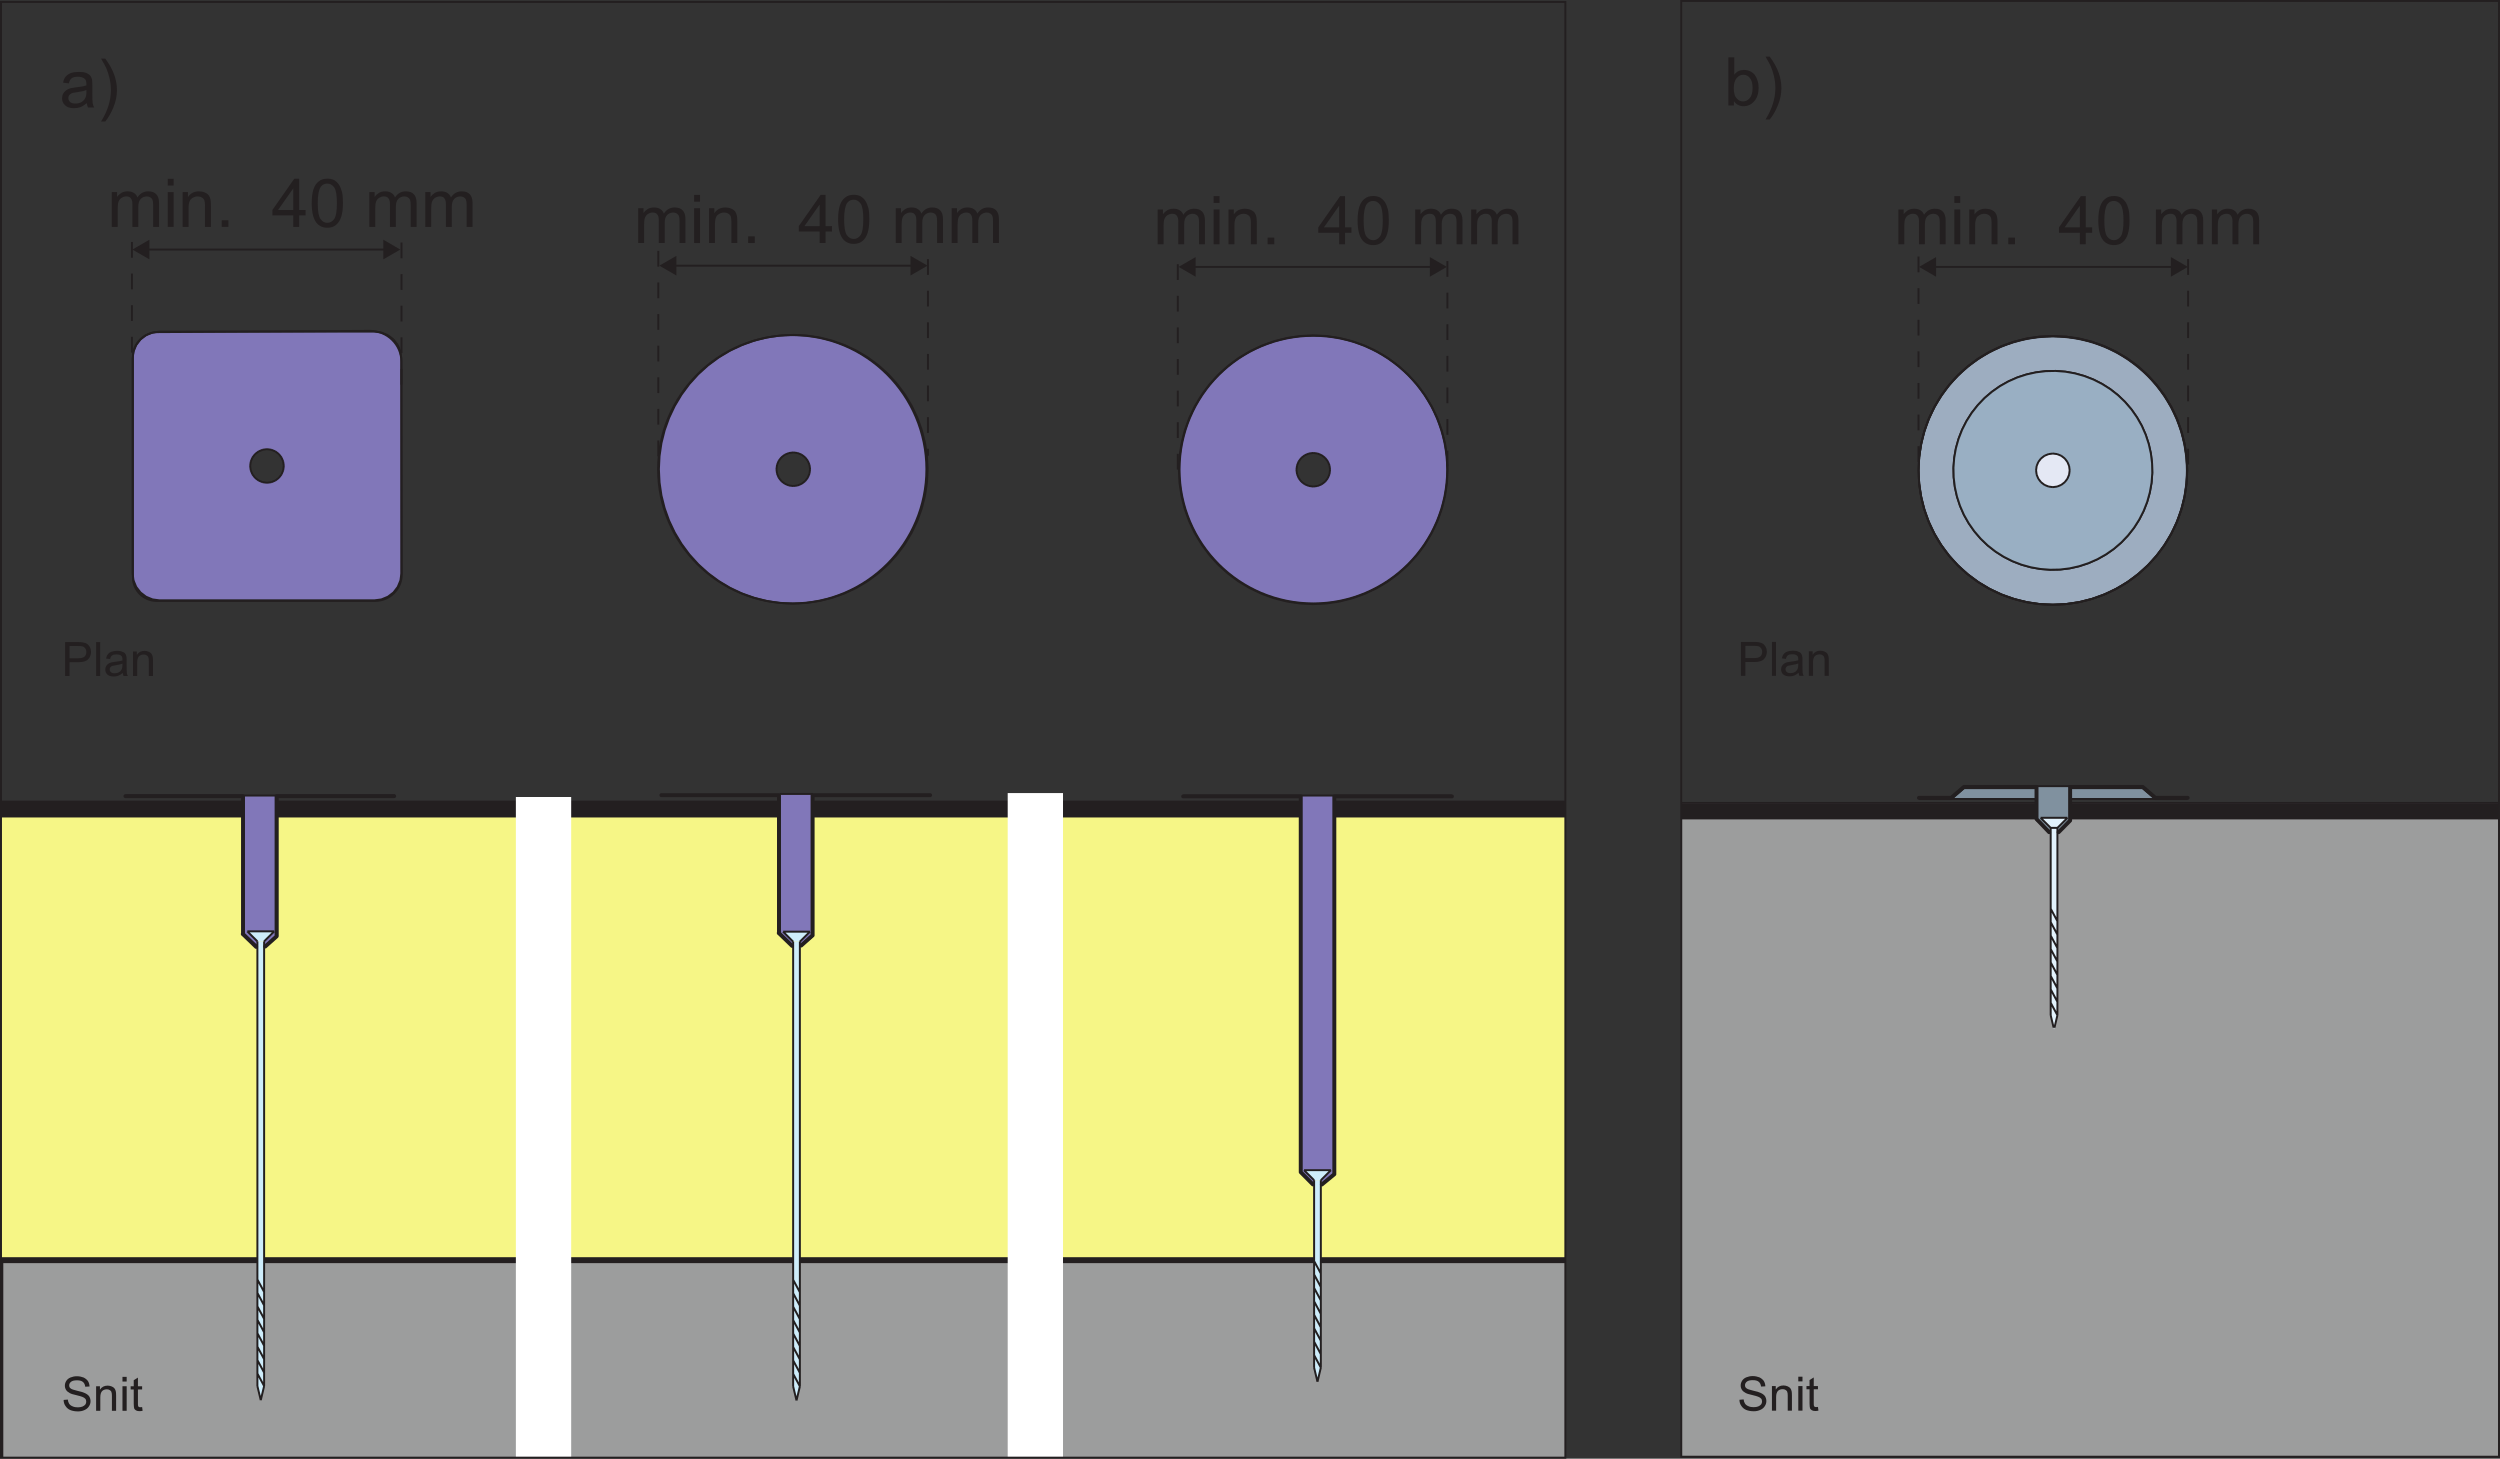 <?xml version="1.0" encoding="UTF-8"?>
<svg xmlns="http://www.w3.org/2000/svg" xmlns:xlink="http://www.w3.org/1999/xlink" width="316.42pt" height="184.62pt" viewBox="0 0 316.42 184.62" version="1.1">
<rect x="0" y="0" width="316.42" height="184.62" fill="#333333" stroke="none"/>
<defs>
<g>
<symbol overflow="visible" id="glyph0-0">
<path style="stroke:none;" d="M 5.312 0 L 5.312 -5.312 L 1.062 -5.312 L 1.062 0 Z M 1.203 -5.172 L 5.172 -5.172 L 5.172 -0.141 L 1.203 -0.141 Z M 1.203 -5.172 "/>
</symbol>
<symbol overflow="visible" id="glyph0-1">
<path style="stroke:none;" d="M 3.594 0 L 4.375 0 C 4.281 -0.172 4.219 -0.344 4.188 -0.531 C 4.156 -0.719 4.141 -1.156 4.141 -1.844 L 4.141 -2.844 C 4.141 -3.172 4.125 -3.406 4.109 -3.531 C 4.047 -3.734 3.984 -3.906 3.875 -4.031 C 3.75 -4.172 3.594 -4.281 3.344 -4.375 C 3.109 -4.469 2.812 -4.5 2.438 -4.5 C 2.047 -4.5 1.719 -4.453 1.422 -4.359 C 1.141 -4.234 0.922 -4.094 0.766 -3.906 C 0.609 -3.719 0.5 -3.453 0.438 -3.141 L 1.172 -3.047 C 1.234 -3.359 1.375 -3.578 1.531 -3.703 C 1.703 -3.828 1.969 -3.891 2.328 -3.891 C 2.688 -3.891 2.984 -3.797 3.172 -3.625 C 3.312 -3.516 3.391 -3.297 3.391 -2.984 C 3.391 -2.969 3.391 -2.906 3.391 -2.797 C 3.094 -2.688 2.656 -2.609 2.047 -2.547 C 1.75 -2.5 1.531 -2.469 1.375 -2.438 C 1.188 -2.375 1 -2.297 0.844 -2.188 C 0.688 -2.078 0.547 -1.922 0.453 -1.75 C 0.359 -1.578 0.312 -1.375 0.312 -1.172 C 0.312 -0.797 0.438 -0.5 0.703 -0.266 C 0.953 -0.031 1.328 0.094 1.812 0.094 C 2.109 0.094 2.391 0.047 2.641 -0.047 C 2.906 -0.156 3.156 -0.312 3.438 -0.547 C 3.469 -0.344 3.516 -0.156 3.594 0 Z M 3.391 -1.938 C 3.391 -1.609 3.344 -1.359 3.25 -1.203 C 3.156 -0.984 2.984 -0.812 2.766 -0.688 C 2.547 -0.547 2.281 -0.5 2 -0.5 C 1.703 -0.5 1.484 -0.562 1.328 -0.688 C 1.188 -0.828 1.109 -0.984 1.109 -1.188 C 1.109 -1.312 1.141 -1.438 1.203 -1.531 C 1.281 -1.656 1.375 -1.719 1.5 -1.781 C 1.625 -1.844 1.859 -1.891 2.156 -1.922 C 2.703 -2 3.109 -2.094 3.391 -2.203 Z M 3.391 -1.938 "/>
</symbol>
<symbol overflow="visible" id="glyph0-2">
<path style="stroke:none;" d="M 2.094 -0.047 C 2.375 -0.734 2.531 -1.469 2.531 -2.203 C 2.531 -2.859 2.406 -3.5 2.203 -4.094 C 1.953 -4.797 1.578 -5.484 1.047 -6.188 L 0.516 -6.188 C 0.859 -5.609 1.078 -5.188 1.188 -4.953 C 1.344 -4.562 1.484 -4.172 1.578 -3.75 C 1.703 -3.234 1.766 -2.719 1.766 -2.203 C 1.766 -0.875 1.344 0.453 0.516 1.781 L 1.047 1.781 C 1.469 1.266 1.812 0.656 2.094 -0.047 Z M 2.094 -0.047 "/>
</symbol>
<symbol overflow="visible" id="glyph0-3">
<path style="stroke:none;" d="M 1.312 0 L 1.312 -2.281 C 1.312 -2.688 1.344 -2.984 1.422 -3.203 C 1.516 -3.422 1.641 -3.578 1.812 -3.688 C 2 -3.797 2.188 -3.859 2.391 -3.859 C 2.672 -3.859 2.875 -3.781 2.984 -3.609 C 3.125 -3.438 3.172 -3.203 3.172 -2.859 L 3.172 0 L 3.922 0 L 3.922 -2.562 C 3.922 -3.016 4.031 -3.344 4.234 -3.547 C 4.438 -3.75 4.703 -3.859 5 -3.859 C 5.188 -3.859 5.328 -3.812 5.453 -3.734 C 5.578 -3.656 5.672 -3.547 5.719 -3.422 C 5.766 -3.297 5.797 -3.078 5.797 -2.781 L 5.797 0 L 6.547 0 L 6.547 -3.031 C 6.547 -3.531 6.422 -3.906 6.188 -4.141 C 5.953 -4.391 5.625 -4.5 5.172 -4.5 C 4.609 -4.5 4.156 -4.25 3.812 -3.734 C 3.719 -3.984 3.578 -4.172 3.359 -4.297 C 3.156 -4.438 2.891 -4.5 2.562 -4.5 C 2.266 -4.5 2.016 -4.438 1.781 -4.312 C 1.562 -4.172 1.375 -4 1.234 -3.797 L 1.234 -4.406 L 0.562 -4.406 L 0.562 0 Z M 1.312 0 "/>
</symbol>
<symbol overflow="visible" id="glyph0-4">
<path style="stroke:none;" d="M 1.312 -5.234 L 1.312 -6.094 L 0.562 -6.094 L 0.562 -5.234 Z M 1.312 0 L 1.312 -4.406 L 0.562 -4.406 L 0.562 0 Z M 1.312 0 "/>
</symbol>
<symbol overflow="visible" id="glyph0-5">
<path style="stroke:none;" d="M 1.312 0 L 1.312 -2.406 C 1.312 -2.969 1.422 -3.359 1.656 -3.547 C 1.891 -3.75 2.156 -3.859 2.469 -3.859 C 2.672 -3.859 2.844 -3.812 2.984 -3.719 C 3.141 -3.641 3.25 -3.516 3.312 -3.359 C 3.359 -3.219 3.391 -2.984 3.391 -2.672 L 3.391 0 L 4.141 0 L 4.141 -2.719 C 4.141 -3.047 4.125 -3.297 4.094 -3.438 C 4.047 -3.641 3.984 -3.828 3.875 -3.984 C 3.75 -4.141 3.594 -4.266 3.359 -4.359 C 3.141 -4.453 2.906 -4.5 2.641 -4.5 C 2.016 -4.5 1.562 -4.266 1.234 -3.781 L 1.234 -4.406 L 0.562 -4.406 L 0.562 0 Z M 1.312 0 "/>
</symbol>
<symbol overflow="visible" id="glyph0-6">
<path style="stroke:none;" d="M 1.625 0 L 1.625 -0.844 L 0.781 -0.844 L 0.781 0 Z M 1.625 0 "/>
</symbol>
<symbol overflow="visible" id="glyph0-7">
<path style="stroke:none;" d=""/>
</symbol>
<symbol overflow="visible" id="glyph0-8">
<path style="stroke:none;" d="M 3.5 0 L 3.5 -1.453 L 4.312 -1.453 L 4.312 -2.141 L 3.5 -2.141 L 3.5 -6.094 L 2.875 -6.094 L 0.109 -2.141 L 0.109 -1.453 L 2.75 -1.453 L 2.75 0 Z M 0.828 -2.141 L 2.75 -4.875 L 2.75 -2.141 Z M 0.828 -2.141 "/>
</symbol>
<symbol overflow="visible" id="glyph0-9">
<path style="stroke:none;" d="M 0.953 -0.531 C 1.297 -0.109 1.75 0.109 2.344 0.109 C 2.781 0.109 3.156 -0.016 3.438 -0.25 C 3.734 -0.5 3.953 -0.828 4.094 -1.281 C 4.234 -1.703 4.312 -2.281 4.312 -3 C 4.312 -3.609 4.281 -4.094 4.188 -4.438 C 4.094 -4.797 3.969 -5.094 3.812 -5.344 C 3.641 -5.594 3.438 -5.781 3.203 -5.922 C 2.953 -6.047 2.656 -6.109 2.344 -6.109 C 1.891 -6.109 1.531 -6 1.234 -5.75 C 0.938 -5.516 0.719 -5.188 0.578 -4.75 C 0.438 -4.297 0.359 -3.719 0.359 -3 C 0.359 -1.859 0.562 -1.031 0.953 -0.531 Z M 1.5 -5.062 C 1.703 -5.344 1.984 -5.484 2.328 -5.484 C 2.672 -5.484 2.969 -5.328 3.203 -5 C 3.438 -4.672 3.547 -4 3.547 -3 C 3.547 -2 3.438 -1.328 3.203 -1 C 2.969 -0.672 2.672 -0.516 2.344 -0.516 C 2 -0.516 1.703 -0.672 1.469 -1 C 1.234 -1.328 1.125 -2 1.125 -3 C 1.125 -4 1.25 -4.688 1.5 -5.062 Z M 1.5 -5.062 "/>
</symbol>
<symbol overflow="visible" id="glyph0-10">
<path style="stroke:none;" d="M 1.25 -0.547 C 1.547 -0.125 1.953 0.094 2.469 0.094 C 2.984 0.094 3.438 -0.109 3.812 -0.531 C 4.188 -0.938 4.375 -1.516 4.375 -2.266 C 4.375 -2.594 4.328 -2.891 4.234 -3.172 C 4.156 -3.438 4.031 -3.688 3.875 -3.891 C 3.719 -4.078 3.516 -4.234 3.281 -4.344 C 3.031 -4.453 2.781 -4.5 2.5 -4.5 C 2.016 -4.5 1.609 -4.312 1.297 -3.906 L 1.297 -6.094 L 0.547 -6.094 L 0.547 0 L 1.25 0 Z M 1.594 -3.469 C 1.844 -3.75 2.109 -3.891 2.438 -3.891 C 2.766 -3.891 3.047 -3.75 3.266 -3.484 C 3.5 -3.219 3.609 -2.781 3.609 -2.203 C 3.609 -1.656 3.5 -1.219 3.25 -0.938 C 3.016 -0.656 2.734 -0.516 2.406 -0.516 C 2 -0.516 1.688 -0.719 1.453 -1.094 C 1.312 -1.328 1.234 -1.703 1.234 -2.234 C 1.234 -2.766 1.359 -3.188 1.594 -3.469 Z M 1.594 -3.469 "/>
</symbol>
<symbol overflow="visible" id="glyph1-0">
<path style="stroke:none;" d="M 3.75 0 L 3.75 -3.75 L 0.75 -3.75 L 0.75 0 Z M 0.844 -3.656 L 3.656 -3.656 L 3.656 -0.094 L 0.844 -0.094 Z M 0.844 -3.656 "/>
</symbol>
<symbol overflow="visible" id="glyph1-1">
<path style="stroke:none;" d="M 1.031 0 L 1.031 -1.75 L 2.141 -1.75 C 2.734 -1.75 3.156 -1.875 3.391 -2.125 C 3.625 -2.375 3.75 -2.688 3.75 -3.047 C 3.75 -3.266 3.703 -3.469 3.609 -3.641 C 3.531 -3.812 3.406 -3.953 3.266 -4.062 C 3.125 -4.156 2.953 -4.219 2.734 -4.25 C 2.594 -4.281 2.375 -4.297 2.078 -4.297 L 0.469 -4.297 L 0.469 0 Z M 1.031 -3.797 L 2.125 -3.797 C 2.391 -3.797 2.562 -3.781 2.656 -3.75 C 2.812 -3.719 2.922 -3.625 3.016 -3.5 C 3.109 -3.375 3.156 -3.219 3.156 -3.031 C 3.156 -2.797 3.078 -2.594 2.922 -2.453 C 2.766 -2.328 2.516 -2.25 2.141 -2.25 L 1.031 -2.25 Z M 1.031 -3.797 "/>
</symbol>
<symbol overflow="visible" id="glyph1-2">
<path style="stroke:none;" d="M 0.906 0 L 0.906 -4.297 L 0.391 -4.297 L 0.391 0 Z M 0.906 0 "/>
</symbol>
<symbol overflow="visible" id="glyph1-3">
<path style="stroke:none;" d="M 2.531 0 L 3.078 0 C 3.016 -0.125 2.969 -0.25 2.953 -0.375 C 2.938 -0.5 2.922 -0.812 2.922 -1.297 L 2.922 -2 C 2.922 -2.234 2.922 -2.406 2.891 -2.484 C 2.859 -2.641 2.812 -2.75 2.734 -2.844 C 2.656 -2.953 2.531 -3.031 2.359 -3.078 C 2.203 -3.156 1.984 -3.188 1.719 -3.188 C 1.453 -3.188 1.219 -3.141 1.016 -3.078 C 0.797 -3 0.641 -2.891 0.547 -2.75 C 0.438 -2.625 0.359 -2.438 0.312 -2.219 L 0.828 -2.141 C 0.875 -2.375 0.969 -2.531 1.094 -2.609 C 1.203 -2.703 1.391 -2.734 1.641 -2.734 C 1.906 -2.734 2.109 -2.688 2.234 -2.562 C 2.344 -2.484 2.391 -2.328 2.391 -2.109 C 2.391 -2.094 2.391 -2.047 2.391 -1.969 C 2.188 -1.906 1.875 -1.844 1.438 -1.797 C 1.234 -1.766 1.078 -1.734 0.969 -1.719 C 0.828 -1.672 0.703 -1.625 0.594 -1.547 C 0.484 -1.469 0.391 -1.359 0.312 -1.234 C 0.25 -1.109 0.219 -0.969 0.219 -0.828 C 0.219 -0.562 0.312 -0.344 0.484 -0.188 C 0.672 -0.016 0.938 0.062 1.281 0.062 C 1.484 0.062 1.688 0.031 1.859 -0.031 C 2.047 -0.109 2.234 -0.219 2.438 -0.391 C 2.453 -0.234 2.484 -0.109 2.531 0 Z M 2.391 -1.375 C 2.391 -1.141 2.359 -0.953 2.297 -0.844 C 2.219 -0.688 2.109 -0.562 1.953 -0.484 C 1.797 -0.391 1.609 -0.344 1.406 -0.344 C 1.203 -0.344 1.047 -0.391 0.938 -0.484 C 0.828 -0.578 0.781 -0.703 0.781 -0.844 C 0.781 -0.938 0.797 -1.016 0.859 -1.094 C 0.906 -1.156 0.969 -1.219 1.062 -1.266 C 1.156 -1.297 1.312 -1.328 1.531 -1.359 C 1.906 -1.422 2.203 -1.484 2.391 -1.562 Z M 2.391 -1.375 "/>
</symbol>
<symbol overflow="visible" id="glyph1-4">
<path style="stroke:none;" d="M 0.922 0 L 0.922 -1.703 C 0.922 -2.094 1.016 -2.375 1.172 -2.516 C 1.328 -2.656 1.531 -2.719 1.75 -2.719 C 1.891 -2.719 2.016 -2.688 2.109 -2.625 C 2.219 -2.562 2.297 -2.484 2.328 -2.375 C 2.375 -2.266 2.391 -2.109 2.391 -1.891 L 2.391 0 L 2.922 0 L 2.922 -1.906 C 2.922 -2.156 2.906 -2.328 2.891 -2.422 C 2.859 -2.578 2.812 -2.703 2.734 -2.812 C 2.656 -2.922 2.531 -3.016 2.375 -3.078 C 2.219 -3.141 2.047 -3.188 1.859 -3.188 C 1.422 -3.188 1.094 -3.016 0.875 -2.672 L 0.875 -3.109 L 0.391 -3.109 L 0.391 0 Z M 0.922 0 "/>
</symbol>
<symbol overflow="visible" id="glyph1-5">
<path style="stroke:none;" d="M 0.516 -0.609 C 0.656 -0.391 0.859 -0.203 1.125 -0.094 C 1.391 0.016 1.719 0.078 2.109 0.078 C 2.406 0.078 2.688 0.016 2.922 -0.094 C 3.172 -0.203 3.359 -0.359 3.484 -0.562 C 3.625 -0.766 3.688 -0.984 3.688 -1.219 C 3.688 -1.438 3.625 -1.641 3.516 -1.828 C 3.391 -2 3.203 -2.141 2.953 -2.25 C 2.797 -2.328 2.469 -2.438 2.016 -2.531 C 1.547 -2.641 1.266 -2.734 1.156 -2.844 C 1.031 -2.938 0.984 -3.062 0.984 -3.219 C 0.984 -3.391 1.062 -3.547 1.219 -3.672 C 1.375 -3.797 1.625 -3.859 1.969 -3.859 C 2.297 -3.859 2.547 -3.797 2.719 -3.656 C 2.891 -3.516 2.984 -3.312 3.016 -3.047 L 3.562 -3.078 C 3.547 -3.344 3.484 -3.562 3.359 -3.766 C 3.219 -3.953 3.031 -4.109 2.797 -4.219 C 2.547 -4.312 2.266 -4.375 1.953 -4.375 C 1.656 -4.375 1.391 -4.312 1.156 -4.219 C 0.922 -4.125 0.75 -3.984 0.625 -3.797 C 0.5 -3.594 0.438 -3.406 0.438 -3.188 C 0.438 -2.984 0.484 -2.812 0.594 -2.641 C 0.688 -2.484 0.844 -2.359 1.047 -2.25 C 1.203 -2.156 1.484 -2.062 1.875 -1.984 C 2.266 -1.891 2.531 -1.812 2.641 -1.766 C 2.812 -1.703 2.953 -1.609 3.031 -1.516 C 3.109 -1.422 3.141 -1.297 3.141 -1.156 C 3.141 -1.031 3.109 -0.906 3.031 -0.797 C 2.938 -0.688 2.812 -0.594 2.656 -0.531 C 2.484 -0.469 2.297 -0.438 2.078 -0.438 C 1.844 -0.438 1.609 -0.469 1.422 -0.562 C 1.219 -0.641 1.078 -0.75 0.984 -0.891 C 0.891 -1.031 0.828 -1.219 0.812 -1.422 L 0.281 -1.375 C 0.281 -1.094 0.359 -0.828 0.516 -0.609 Z M 0.516 -0.609 "/>
</symbol>
<symbol overflow="visible" id="glyph1-6">
<path style="stroke:none;" d="M 0.922 -3.703 L 0.922 -4.297 L 0.391 -4.297 L 0.391 -3.703 Z M 0.922 0 L 0.922 -3.109 L 0.391 -3.109 L 0.391 0 Z M 0.922 0 "/>
</symbol>
<symbol overflow="visible" id="glyph1-7">
<path style="stroke:none;" d="M 1.312 -0.453 C 1.234 -0.453 1.172 -0.469 1.141 -0.484 C 1.094 -0.516 1.062 -0.547 1.047 -0.594 C 1.031 -0.641 1.016 -0.734 1.016 -0.875 L 1.016 -2.703 L 1.547 -2.703 L 1.547 -3.109 L 1.016 -3.109 L 1.016 -4.203 L 0.484 -3.875 L 0.484 -3.109 L 0.094 -3.109 L 0.094 -2.703 L 0.484 -2.703 L 0.484 -0.906 C 0.484 -0.594 0.516 -0.391 0.547 -0.281 C 0.594 -0.188 0.672 -0.109 0.781 -0.047 C 0.875 0.016 1.031 0.047 1.219 0.047 C 1.328 0.047 1.469 0.031 1.609 0 L 1.547 -0.469 C 1.453 -0.453 1.375 -0.453 1.312 -0.453 Z M 1.312 -0.453 "/>
</symbol>
</g>
<clipPath id="clip1">
  <path d="M 0.125 101 L 198.125 101 L 198.125 184.496 L 0.125 184.496 Z M 0.125 101 "/>
</clipPath>
<clipPath id="clip2">
  <path d="M 0.125 159 L 198.125 159 L 198.125 184.496 L 0.125 184.496 Z M 0.125 159 "/>
</clipPath>
<clipPath id="clip3">
  <path d="M 0.125 101 L 198.125 101 L 198.125 104 L 0.125 104 Z M 0.125 101 "/>
</clipPath>
<clipPath id="clip4">
  <path d="M 65 100 L 73 100 L 73 184.496 L 65 184.496 Z M 65 100 "/>
</clipPath>
<clipPath id="clip5">
  <path d="M 127 100 L 135 100 L 135 184.496 L 127 184.496 Z M 127 100 "/>
</clipPath>
<clipPath id="clip6">
  <path d="M 0 0 L 199 0 L 199 184.621 L 0 184.621 Z M 0 0 "/>
</clipPath>
<clipPath id="clip7">
  <path d="M 212.793 101 L 316.293 101 L 316.293 184.375 L 212.793 184.375 Z M 212.793 101 "/>
</clipPath>
<clipPath id="clip8">
  <path d="M 212.793 101 L 316.293 101 L 316.293 104 L 212.793 104 Z M 212.793 101 "/>
</clipPath>
<clipPath id="clip9">
  <path d="M 242 42 L 279 42 L 279 131 L 242 131 Z M 242 42 "/>
</clipPath>
<clipPath id="clip10">
  <path d="M 242.781 42.484 L 242.781 129.863 L 276.891 130.301 L 278.559 42.484 Z M 242.781 42.484 "/>
</clipPath>
<clipPath id="clip11">
  <path d="M 212 0 L 316.422 0 L 316.422 184.621 L 212 184.621 Z M 212 0 "/>
</clipPath>
</defs>
<g id="surface1">
<g clip-path="url(#clip1)" clip-rule="nonzero">
<path style=" stroke:none;fill-rule:nonzero;fill:rgb(96.484%,96.458%,52.368%);fill-opacity:1;" d="M 203.961 189.457 L -3.375 189.457 L -3.375 101.457 L 203.961 101.457 L 203.961 189.457 "/>
<path style="fill:none;stroke-width:2.5;stroke-linecap:butt;stroke-linejoin:miter;stroke:rgb(13.73%,12.16%,12.549%);stroke-opacity:1;stroke-miterlimit:10;" d="M 2039.609 -48.37 L -33.75 -48.37 L -33.75 831.63 L 2039.609 831.63 Z M 2039.609 -48.37 " transform="matrix(0.1,0,0,-0.1,0,184.62)"/>
</g>
<g clip-path="url(#clip2)" clip-rule="nonzero">
<path style=" stroke:none;fill-rule:nonzero;fill:rgb(61.017%,61.557%,61.418%);fill-opacity:1;" d="M 202.461 185.496 L 0.043 185.496 L 0.043 159.5 L 202.461 159.5 L 202.461 185.496 "/>
<path style="fill:none;stroke-width:7.5;stroke-linecap:butt;stroke-linejoin:miter;stroke:rgb(13.73%,12.16%,12.549%);stroke-opacity:1;stroke-miterlimit:10;" d="M 2024.609 -8.761 L 0.43 -8.761 L 0.43 251.2 L 2024.609 251.2 Z M 2024.609 -8.761 " transform="matrix(0.1,0,0,-0.1,0,184.62)"/>
</g>
<g clip-path="url(#clip3)" clip-rule="nonzero">
<path style="fill:none;stroke-width:20;stroke-linecap:butt;stroke-linejoin:miter;stroke:rgb(13.73%,12.16%,12.549%);stroke-opacity:1;stroke-miterlimit:10;" d="M 2015.117 821.513 L -17.383 821.513 " transform="matrix(0.1,0,0,-0.1,0,184.62)"/>
</g>
<g clip-path="url(#clip4)" clip-rule="nonzero">
<path style=" stroke:none;fill-rule:nonzero;fill:rgb(100%,100%,100%);fill-opacity:1;" d="M 72.293 191.875 L 65.293 191.875 L 65.293 100.875 L 72.293 100.875 L 72.293 191.875 "/>
</g>
<g clip-path="url(#clip5)" clip-rule="nonzero">
<path style=" stroke:none;fill-rule:nonzero;fill:rgb(100%,100%,100%);fill-opacity:1;" d="M 134.543 191.375 L 127.543 191.375 L 127.543 100.375 L 134.543 100.375 L 134.543 191.375 "/>
</g>
<path style=" stroke:none;fill-rule:nonzero;fill:rgb(50.488%,46.761%,72.314%);fill-opacity:1;" d="M 20.184 41.969 L 47.398 41.969 L 48.277 42.086 L 49.098 42.426 L 49.805 42.965 L 50.344 43.672 L 50.684 44.492 L 50.801 45.371 L 50.801 72.586 L 50.684 73.465 L 50.344 74.285 L 49.805 74.988 L 49.098 75.527 L 48.277 75.867 L 47.398 75.984 L 20.184 75.984 L 19.305 75.867 L 18.484 75.527 L 17.781 74.988 L 17.238 74.285 L 16.898 73.465 L 16.785 72.586 L 16.785 45.371 L 16.898 44.492 L 17.238 43.672 L 17.781 42.965 L 18.484 42.426 L 19.305 42.086 Z M 35.918 58.977 L 35.844 58.426 L 35.633 57.914 L 35.293 57.473 L 34.855 57.137 L 34.344 56.926 L 33.793 56.852 L 33.242 56.926 L 32.73 57.137 L 32.289 57.473 L 31.949 57.914 L 31.738 58.426 L 31.664 58.977 L 31.738 59.527 L 31.949 60.039 L 32.289 60.48 L 32.73 60.816 L 33.242 61.031 L 33.793 61.102 L 34.344 61.031 L 34.855 60.816 L 35.293 60.48 L 35.633 60.039 L 35.844 59.527 L 35.918 58.977 "/>
<path style=" stroke:none;fill-rule:nonzero;fill:rgb(50.488%,46.761%,72.314%);fill-opacity:1;" d="M 183.223 59.453 L 183.141 61.121 L 182.898 62.773 L 182.492 64.395 L 181.93 65.965 L 181.215 67.473 L 180.355 68.902 L 179.363 70.246 L 178.242 71.48 L 177.004 72.602 L 175.664 73.598 L 174.234 74.453 L 172.723 75.168 L 171.152 75.73 L 169.535 76.137 L 167.883 76.383 L 166.215 76.465 L 164.551 76.383 L 162.898 76.137 L 161.277 75.73 L 159.707 75.168 L 158.199 74.453 L 156.766 73.598 L 155.426 72.602 L 154.188 71.48 L 153.066 70.246 L 152.074 68.902 L 151.215 67.473 L 150.504 65.965 L 149.941 64.395 L 149.535 62.773 L 149.289 61.121 L 149.207 59.453 L 149.289 57.789 L 149.535 56.137 L 149.941 54.52 L 150.504 52.945 L 151.215 51.438 L 152.074 50.008 L 153.066 48.664 L 154.188 47.43 L 155.426 46.309 L 156.766 45.312 L 158.199 44.457 L 159.707 43.742 L 161.277 43.18 L 162.898 42.773 L 164.551 42.527 L 166.215 42.445 L 167.883 42.527 L 169.535 42.773 L 171.152 43.18 L 172.723 43.742 L 174.234 44.457 L 175.664 45.312 L 177.004 46.309 L 178.242 47.43 L 179.363 48.664 L 180.355 50.008 L 181.215 51.438 L 181.93 52.945 L 182.492 54.52 L 182.898 56.137 L 183.141 57.789 Z M 168.34 59.453 L 168.27 58.906 L 168.059 58.395 L 167.719 57.953 L 167.277 57.613 L 166.766 57.402 L 166.215 57.328 L 165.664 57.402 L 165.152 57.613 L 164.711 57.953 L 164.375 58.395 L 164.164 58.906 L 164.09 59.453 L 164.164 60.004 L 164.375 60.52 L 164.711 60.961 L 165.152 61.297 L 165.664 61.508 L 166.215 61.582 L 166.766 61.508 L 167.277 61.297 L 167.719 60.961 L 168.059 60.52 L 168.27 60.004 L 168.34 59.453 "/>
<path style=" stroke:none;fill-rule:nonzero;fill:rgb(50.488%,46.761%,72.314%);fill-opacity:1;" d="M 108.418 44.391 L 109.852 45.25 L 111.191 46.242 L 112.43 47.363 L 113.547 48.602 L 114.543 49.941 L 115.402 51.375 L 116.113 52.883 L 116.676 54.453 L 117.082 56.074 L 117.328 57.723 L 117.41 59.391 L 117.328 61.059 L 117.082 62.711 L 116.676 64.328 L 116.113 65.898 L 115.402 67.406 L 114.543 68.84 L 113.547 70.18 L 112.43 71.418 L 111.191 72.539 L 109.852 73.531 L 108.418 74.391 L 106.91 75.105 L 105.34 75.664 L 103.719 76.07 L 102.066 76.316 L 100.402 76.398 L 98.734 76.316 L 97.082 76.07 L 95.465 75.664 L 93.895 75.105 L 92.383 74.391 L 90.953 73.531 L 89.613 72.539 L 88.375 71.418 L 87.254 70.18 L 86.262 68.84 L 85.402 67.406 L 84.688 65.898 L 84.125 64.328 L 83.719 62.711 L 83.477 61.059 L 83.395 59.391 L 83.477 57.723 L 83.719 56.074 L 84.125 54.453 L 84.688 52.883 L 85.402 51.375 L 86.262 49.941 L 87.254 48.602 L 88.375 47.363 L 89.613 46.242 L 90.953 45.25 L 92.383 44.391 L 93.895 43.68 L 95.465 43.113 L 97.082 42.711 L 98.734 42.465 L 100.402 42.383 L 102.066 42.465 L 103.719 42.711 L 105.34 43.113 L 106.91 43.68 Z M 102.453 58.84 L 102.242 58.328 L 101.902 57.887 L 101.465 57.551 L 100.949 57.34 L 100.402 57.266 L 99.852 57.34 L 99.34 57.551 L 98.898 57.887 L 98.559 58.328 L 98.348 58.84 L 98.277 59.391 L 98.348 59.941 L 98.559 60.453 L 98.898 60.895 L 99.34 61.23 L 99.852 61.445 L 100.402 61.516 L 100.949 61.445 L 101.465 61.23 L 101.902 60.895 L 102.242 60.453 L 102.453 59.941 L 102.527 59.391 L 102.453 58.84 "/>
<path style=" stroke:none;fill-rule:nonzero;fill:rgb(50.488%,46.761%,72.314%);fill-opacity:1;" d="M 32.578 119.824 L 30.887 118.203 L 30.852 100.691 L 35.102 100.691 L 35.102 118.441 L 33.43 119.824 L 33.43 119.148 L 34.707 117.879 L 31.305 117.879 L 32.578 119.148 L 32.578 119.824 "/>
<path style=" stroke:none;fill-rule:nonzero;fill:rgb(50.488%,46.761%,72.314%);fill-opacity:1;" d="M 166.371 150.059 L 164.68 148.438 L 164.645 100.707 L 168.898 100.707 L 168.898 148.68 L 167.223 150.059 L 167.223 149.387 L 168.5 148.113 L 165.102 148.113 L 166.371 149.387 L 166.371 150.059 "/>
<path style=" stroke:none;fill-rule:nonzero;fill:rgb(50.488%,46.761%,72.314%);fill-opacity:1;" d="M 100.359 119.809 L 98.668 118.188 L 98.633 100.469 L 102.883 100.469 L 102.883 118.426 L 101.211 119.809 L 101.211 119.133 L 102.488 117.863 L 99.086 117.863 L 100.359 119.133 L 100.359 119.809 "/>
<path style=" stroke:none;fill-rule:nonzero;fill:rgb(80.83%,92.787%,98.289%);fill-opacity:1;" d="M 32.578 172.141 L 32.578 170.441 L 33.43 172.027 L 33.43 173.727 L 32.578 172.141 "/>
<path style=" stroke:none;fill-rule:nonzero;fill:rgb(80.83%,92.787%,98.289%);fill-opacity:1;" d="M 33.004 177.219 L 32.578 175.43 L 32.578 173.844 L 33.43 175.43 L 33.004 177.219 "/>
<path style=" stroke:none;fill-rule:nonzero;fill:rgb(80.83%,92.787%,98.289%);fill-opacity:1;" d="M 33.43 173.727 L 33.43 175.43 L 32.578 173.844 L 32.578 172.141 L 33.43 173.727 "/>
<path style=" stroke:none;fill-rule:nonzero;fill:rgb(80.83%,92.787%,98.289%);fill-opacity:1;" d="M 34.707 117.879 L 33.43 119.148 L 32.578 119.148 L 31.305 117.879 L 34.707 117.879 "/>
<path style=" stroke:none;fill-rule:nonzero;fill:rgb(80.83%,92.787%,98.289%);fill-opacity:1;" d="M 32.578 119.148 L 33.43 119.148 L 33.43 163.523 L 32.578 161.938 L 32.578 119.148 "/>
<path style=" stroke:none;fill-rule:nonzero;fill:rgb(80.83%,92.787%,98.289%);fill-opacity:1;" d="M 32.578 161.938 L 33.43 163.523 L 33.43 165.223 L 32.578 163.641 L 32.578 161.938 "/>
<path style=" stroke:none;fill-rule:nonzero;fill:rgb(80.83%,92.787%,98.289%);fill-opacity:1;" d="M 33.43 170.324 L 33.43 172.027 L 32.578 170.441 L 32.578 168.742 L 33.43 170.324 "/>
<path style=" stroke:none;fill-rule:nonzero;fill:rgb(80.83%,92.787%,98.289%);fill-opacity:1;" d="M 33.43 170.324 L 32.578 168.742 L 32.578 167.039 L 33.43 168.625 L 33.43 170.324 "/>
<path style=" stroke:none;fill-rule:nonzero;fill:rgb(80.83%,92.787%,98.289%);fill-opacity:1;" d="M 32.578 163.641 L 33.43 165.223 L 33.43 166.926 L 32.578 165.34 L 32.578 163.641 "/>
<path style=" stroke:none;fill-rule:nonzero;fill:rgb(80.83%,92.787%,98.289%);fill-opacity:1;" d="M 33.43 166.926 L 33.43 168.625 L 32.578 167.039 L 32.578 165.34 L 33.43 166.926 "/>
<path style=" stroke:none;fill-rule:nonzero;fill:rgb(80.83%,92.787%,98.289%);fill-opacity:1;" d="M 101.238 170.363 L 100.387 168.781 L 100.387 167.078 L 101.238 168.664 L 101.238 170.363 "/>
<path style=" stroke:none;fill-rule:nonzero;fill:rgb(80.83%,92.787%,98.289%);fill-opacity:1;" d="M 100.387 168.781 L 101.238 170.363 L 101.238 172.066 L 100.387 170.48 L 100.387 168.781 "/>
<path style=" stroke:none;fill-rule:nonzero;fill:rgb(80.83%,92.787%,98.289%);fill-opacity:1;" d="M 100.387 172.18 L 100.387 170.48 L 101.238 172.066 L 101.238 173.766 L 100.387 172.18 "/>
<path style=" stroke:none;fill-rule:nonzero;fill:rgb(80.83%,92.787%,98.289%);fill-opacity:1;" d="M 100.812 177.258 L 100.387 175.469 L 100.387 173.883 L 101.238 175.469 L 100.812 177.258 "/>
<path style=" stroke:none;fill-rule:nonzero;fill:rgb(80.83%,92.787%,98.289%);fill-opacity:1;" d="M 101.238 173.766 L 101.238 175.469 L 100.387 173.883 L 100.387 172.18 L 101.238 173.766 "/>
<path style=" stroke:none;fill-rule:nonzero;fill:rgb(80.83%,92.787%,98.289%);fill-opacity:1;" d="M 101.238 163.562 L 101.238 165.262 L 100.387 163.676 L 100.387 161.977 L 101.238 163.562 "/>
<path style=" stroke:none;fill-rule:nonzero;fill:rgb(80.83%,92.787%,98.289%);fill-opacity:1;" d="M 101.238 163.562 L 100.387 161.977 L 100.387 119.188 L 101.238 119.188 L 101.238 163.562 "/>
<path style=" stroke:none;fill-rule:nonzero;fill:rgb(80.83%,92.787%,98.289%);fill-opacity:1;" d="M 101.238 119.188 L 100.387 119.188 L 99.117 117.918 L 102.516 117.918 L 101.238 119.188 "/>
<path style=" stroke:none;fill-rule:nonzero;fill:rgb(80.83%,92.787%,98.289%);fill-opacity:1;" d="M 100.387 163.676 L 101.238 165.262 L 101.238 166.965 L 100.387 165.379 L 100.387 163.676 "/>
<path style=" stroke:none;fill-rule:nonzero;fill:rgb(80.83%,92.787%,98.289%);fill-opacity:1;" d="M 101.238 166.965 L 101.238 168.664 L 100.387 167.078 L 100.387 165.379 L 101.238 166.965 "/>
<path style=" stroke:none;fill-rule:nonzero;fill:rgb(80.83%,92.787%,98.289%);fill-opacity:1;" d="M 166.324 161.309 L 166.324 159.609 L 167.176 161.191 L 167.176 162.895 L 166.324 161.309 "/>
<path style=" stroke:none;fill-rule:nonzero;fill:rgb(80.83%,92.787%,98.289%);fill-opacity:1;" d="M 166.324 163.008 L 166.324 161.309 L 167.176 162.895 L 167.176 164.594 L 166.324 163.008 "/>
<path style=" stroke:none;fill-rule:nonzero;fill:rgb(80.83%,92.787%,98.289%);fill-opacity:1;" d="M 167.176 164.594 L 167.176 166.297 L 166.324 164.711 L 166.324 163.008 L 167.176 164.594 "/>
<path style=" stroke:none;fill-rule:nonzero;fill:rgb(80.83%,92.787%,98.289%);fill-opacity:1;" d="M 166.324 164.711 L 167.176 166.297 L 167.176 167.996 L 166.324 166.41 L 166.324 164.711 "/>
<path style=" stroke:none;fill-rule:nonzero;fill:rgb(80.83%,92.787%,98.289%);fill-opacity:1;" d="M 167.176 161.191 L 166.324 159.609 L 166.324 149.379 L 167.176 149.379 L 167.176 161.191 "/>
<path style=" stroke:none;fill-rule:nonzero;fill:rgb(80.83%,92.787%,98.289%);fill-opacity:1;" d="M 167.176 149.379 L 166.324 149.379 L 165.051 148.105 L 168.453 148.105 L 167.176 149.379 "/>
<path style=" stroke:none;fill-rule:nonzero;fill:rgb(80.83%,92.787%,98.289%);fill-opacity:1;" d="M 167.176 167.996 L 167.176 169.695 L 166.324 168.113 L 166.324 166.41 L 167.176 167.996 "/>
<path style=" stroke:none;fill-rule:nonzero;fill:rgb(80.83%,92.787%,98.289%);fill-opacity:1;" d="M 166.324 168.113 L 167.176 169.695 L 167.176 171.398 L 166.324 169.812 L 166.324 168.113 "/>
<path style=" stroke:none;fill-rule:nonzero;fill:rgb(80.83%,92.787%,98.289%);fill-opacity:1;" d="M 166.324 169.812 L 167.176 171.398 L 167.176 173.098 L 166.324 171.516 L 166.324 169.812 "/>
<path style=" stroke:none;fill-rule:nonzero;fill:rgb(80.83%,92.787%,98.289%);fill-opacity:1;" d="M 166.324 171.516 L 167.176 173.098 L 166.75 174.891 L 166.324 173.098 L 166.324 171.516 "/>
<path style="fill:none;stroke-width:2.5;stroke-linecap:butt;stroke-linejoin:miter;stroke:rgb(13.73%,12.16%,12.549%);stroke-opacity:1;stroke-miterlimit:10;" d="M 334.297 193.973 L 325.781 209.794 M 334.297 176.942 L 334.297 159.95 M 334.297 176.942 L 325.781 192.802 M 325.781 192.802 L 325.781 175.809 M 334.297 159.95 L 325.781 175.809 M 334.297 193.973 L 334.297 176.942 M 325.781 158.778 L 325.781 141.786 M 334.297 125.927 L 334.297 108.934 M 334.297 125.927 L 325.781 141.786 M 334.297 159.95 L 334.297 142.958 M 325.781 175.809 L 325.781 158.778 M 330.039 74.013 L 334.297 91.903 M 325.781 209.794 L 325.781 192.802 M 1012.383 142.567 L 1003.867 158.387 M 1012.383 210.575 L 1003.867 226.434 M 1003.867 141.395 L 1003.867 124.403 M 1008.125 73.622 L 1003.867 91.513 M 1003.867 107.372 L 1003.867 91.513 M 1012.383 108.544 L 1012.383 91.513 M 1012.383 108.544 L 1003.867 124.403 M 1003.867 124.403 L 1003.867 107.372 M 1012.383 91.513 L 1003.867 107.372 M 1025.156 667.02 L 1012.383 654.325 M 991.172 667.02 L 1003.867 654.325 M 1025.156 667.02 L 991.172 667.02 M 1012.383 142.567 L 1012.383 125.536 M 1012.383 210.575 L 1012.383 193.583 M 1003.867 226.434 L 1003.867 209.442 M 1012.383 193.583 L 1003.867 209.442 M 1012.383 176.552 L 1012.383 159.559 M 1012.383 176.552 L 1003.867 192.411 M 1003.867 192.411 L 1003.867 175.419 M 1012.383 159.559 L 1003.867 175.419 M 1012.383 193.583 L 1012.383 176.552 M 1003.867 158.387 L 1003.867 141.395 M 1012.383 125.536 L 1012.383 108.544 M 1012.383 125.536 L 1003.867 141.395 M 1012.383 159.559 L 1012.383 142.567 M 1003.867 175.419 L 1003.867 158.387 M 1008.125 73.622 L 1012.383 91.513 M 1003.867 209.442 L 1003.867 192.411 M 986.641 841.317 L 1029.18 841.317 M 986.68 664.325 L 1003.867 647.958 M 1012.383 647.958 L 1029.336 661.825 M 986.641 839.286 L 986.641 664.325 M 1645.703 363.114 L 1663.242 346.083 M 1671.758 346.083 L 1689.219 361.2 M 1688.789 360.614 L 1688.789 839.286 M 1688.789 839.286 L 1646.289 839.286 M 1663.242 250.106 L 1663.242 233.114 M 1663.242 233.114 L 1663.242 216.122 M 1671.758 217.255 L 1671.758 200.262 M 1671.758 200.262 L 1671.758 183.231 M 1671.758 200.262 L 1663.242 216.122 M 1663.242 216.122 L 1663.242 199.091 M 1671.758 183.231 L 1663.242 199.091 M 1671.758 234.286 L 1671.758 217.255 M 1671.758 234.286 L 1663.242 250.106 M 1671.758 217.255 L 1663.242 233.114 M 1663.242 199.091 L 1663.242 182.098 M 1671.758 166.239 L 1671.758 149.247 M 1671.758 166.239 L 1663.242 182.098 M 1663.242 182.098 L 1663.242 165.067 M 1671.758 149.247 L 1663.242 165.067 M 1671.758 132.216 L 1663.242 148.075 M 1663.242 148.075 L 1663.242 131.044 M 1671.758 132.216 L 1671.758 115.223 M 1671.758 149.247 L 1671.758 132.216 M 1663.242 165.067 L 1663.242 148.075 M 1671.758 115.223 L 1663.242 131.044 M 1663.242 131.044 L 1663.242 115.223 M 1667.5 97.294 L 1663.242 115.223 M 1667.5 97.294 L 1671.758 115.223 M 1684.531 365.145 L 1650.508 365.145 M 1684.531 365.145 L 1671.758 352.411 M 1650.508 365.145 L 1663.242 352.411 M 1671.758 183.231 L 1671.758 166.239 M 325.781 654.716 L 325.781 647.958 M 325.781 647.958 L 325.781 226.825 M 334.297 654.716 L 334.297 647.958 M 334.297 647.958 L 334.297 210.966 M 1003.867 654.325 L 1003.867 647.958 M 1003.867 647.958 L 1003.867 226.434 M 1012.383 654.325 L 1012.383 647.958 M 1012.383 647.958 L 1012.383 210.575 M 1663.242 352.411 L 1663.242 346.083 M 1663.242 346.083 L 1663.242 250.106 M 1671.758 352.411 L 1671.758 346.083 M 1671.758 346.083 L 1671.758 234.286 M 351.016 839.286 L 351.016 661.786 M 351.016 839.286 L 351.016 661.786 L 334.297 647.958 M 1029.18 661.044 L 1029.18 839.286 M 1646.289 839.286 L 1646.289 362.528 M 159.688 839.286 L 308.516 839.286 M 351.016 839.286 L 499.844 839.286 M 837.812 839.286 L 986.641 839.286 M 1029.18 839.286 L 1177.969 839.286 M 1497.461 839.286 L 1646.289 839.286 M 1688.789 839.286 L 1837.617 839.286 M 1832.227 1251.669 L 1831.406 1234.989 M 1831.406 1234.989 L 1828.984 1218.466 M 1828.984 1218.466 L 1824.922 1202.255 M 1824.922 1202.255 L 1819.297 1186.552 M 1819.297 1186.552 L 1812.148 1171.473 M 1812.148 1171.473 L 1803.555 1157.177 M 1803.555 1157.177 L 1793.633 1143.739 M 1793.633 1143.739 L 1782.422 1131.395 M 1782.422 1131.395 L 1770.039 1120.184 M 1770.039 1120.184 L 1756.641 1110.223 M 1756.641 1110.223 L 1742.344 1101.669 M 1742.344 1101.669 L 1727.227 1094.52 M 1727.227 1094.52 L 1711.523 1088.895 M 1711.523 1088.895 L 1695.352 1084.833 M 1695.352 1084.833 L 1678.828 1082.372 M 1678.828 1082.372 L 1662.148 1081.552 M 1662.148 1081.552 L 1645.508 1082.372 M 1645.508 1082.372 L 1628.984 1084.833 M 1628.984 1084.833 L 1612.773 1088.895 M 1612.773 1088.895 L 1597.07 1094.52 M 1597.07 1094.52 L 1581.992 1101.669 M 1581.992 1101.669 L 1567.656 1110.223 M 1567.656 1110.223 L 1554.258 1120.184 M 1554.258 1120.184 L 1541.875 1131.395 M 1541.875 1131.395 L 1530.664 1143.739 M 1683.398 1251.669 L 1682.695 1257.138 M 1505.039 1186.552 L 1499.414 1202.255 M 1499.414 1202.255 L 1495.352 1218.466 M 1495.352 1218.466 L 1492.891 1234.989 M 1492.891 1234.989 L 1492.07 1251.669 M 1492.07 1251.669 L 1492.891 1268.309 M 1492.891 1268.309 L 1495.352 1284.833 M 1495.352 1284.833 L 1499.414 1301.005 M 1499.414 1301.005 L 1505.039 1316.747 M 1505.039 1316.747 L 1512.148 1331.825 M 1512.148 1331.825 L 1520.742 1346.122 M 1520.742 1346.122 L 1530.664 1359.559 M 1530.664 1359.559 L 1541.875 1371.903 M 1541.875 1371.903 L 1554.258 1383.114 M 1554.258 1383.114 L 1567.656 1393.075 M 1567.656 1393.075 L 1581.992 1401.63 M 1581.992 1401.63 L 1597.07 1408.778 M 1597.07 1408.778 L 1612.773 1414.403 M 1612.773 1414.403 L 1628.984 1418.466 M 1628.984 1418.466 L 1645.508 1420.927 M 1645.508 1420.927 L 1662.148 1421.747 M 1662.148 1421.747 L 1678.828 1420.927 M 1678.828 1420.927 L 1695.352 1418.466 M 1695.352 1418.466 L 1711.523 1414.403 M 1711.523 1414.403 L 1727.227 1408.778 M 1727.227 1408.778 L 1742.344 1401.63 M 1742.344 1401.63 L 1756.641 1393.075 M 1756.641 1393.075 L 1770.039 1383.114 M 1770.039 1383.114 L 1782.422 1371.903 M 1782.422 1371.903 L 1793.633 1359.559 M 1793.633 1359.559 L 1803.555 1346.122 M 1803.555 1346.122 L 1812.148 1331.825 M 1812.148 1331.825 L 1819.297 1316.747 M 1819.297 1316.747 L 1824.922 1301.005 M 1824.922 1301.005 L 1828.984 1284.833 M 1828.984 1284.833 L 1831.406 1268.309 M 1831.406 1268.309 L 1832.227 1251.669 M 1530.664 1143.739 L 1520.742 1157.177 M 1520.742 1157.177 L 1512.148 1171.473 M 1512.148 1171.473 L 1505.039 1186.552 M 1682.695 1257.138 L 1680.586 1262.255 M 1680.586 1262.255 L 1677.188 1266.669 M 1677.188 1266.669 L 1672.773 1270.067 M 1672.773 1270.067 L 1667.656 1272.177 M 1667.656 1272.177 L 1662.148 1272.919 M 1662.148 1272.919 L 1656.641 1272.177 M 1656.641 1272.177 L 1651.523 1270.067 M 1651.523 1270.067 L 1647.109 1266.669 M 1647.109 1266.669 L 1643.75 1262.255 M 1643.75 1262.255 L 1641.641 1257.138 M 1641.641 1257.138 L 1640.898 1251.669 M 1640.898 1251.669 L 1641.641 1246.161 M 1641.641 1246.161 L 1643.75 1241.005 M 1643.75 1241.005 L 1647.109 1236.591 M 1647.109 1236.591 L 1651.523 1233.231 M 1651.523 1233.231 L 1656.641 1231.122 M 1656.641 1231.122 L 1662.148 1230.38 M 1662.148 1230.38 L 1667.656 1231.122 M 1667.656 1231.122 L 1672.773 1233.231 M 1672.773 1233.231 L 1677.188 1236.591 M 1677.188 1236.591 L 1680.586 1241.005 M 1680.586 1241.005 L 1682.695 1246.161 M 1682.695 1246.161 L 1683.398 1251.669 M 1084.18 1402.294 L 1098.516 1393.7 M 1098.516 1393.7 L 1111.914 1383.778 M 1111.914 1383.778 L 1124.297 1372.567 M 1124.297 1372.567 L 1135.469 1360.184 M 1135.469 1360.184 L 1145.43 1346.786 M 1145.43 1346.786 L 1154.023 1332.45 M 1154.023 1332.45 L 1161.133 1317.372 M 1161.133 1317.372 L 1166.758 1301.669 M 1166.758 1301.669 L 1170.82 1285.458 M 1170.82 1285.458 L 1173.281 1268.973 M 1173.281 1268.973 L 1174.102 1252.294 M 872.539 1144.403 L 862.617 1157.802 M 862.617 1157.802 L 854.023 1172.138 M 854.023 1172.138 L 846.875 1187.216 M 846.875 1187.216 L 841.25 1202.919 M 841.25 1202.919 L 837.188 1219.091 M 837.188 1219.091 L 834.766 1235.614 M 834.766 1235.614 L 833.945 1252.294 M 833.945 1252.294 L 834.766 1268.973 M 834.766 1268.973 L 837.188 1285.458 M 837.188 1285.458 L 841.25 1301.669 M 841.25 1301.669 L 846.875 1317.372 M 846.875 1317.372 L 854.023 1332.45 M 854.023 1332.45 L 862.617 1346.786 M 862.617 1346.786 L 872.539 1360.184 M 872.539 1360.184 L 883.75 1372.567 M 883.75 1372.567 L 896.133 1383.778 M 896.133 1383.778 L 909.531 1393.7 M 909.531 1393.7 L 923.828 1402.294 M 923.828 1402.294 L 938.945 1409.403 M 938.945 1409.403 L 954.648 1415.067 M 954.648 1415.067 L 970.82 1419.091 M 970.82 1419.091 L 987.344 1421.552 M 987.344 1421.552 L 1004.023 1422.372 M 1004.023 1422.372 L 1020.664 1421.552 M 1020.664 1421.552 L 1037.188 1419.091 M 1037.188 1419.091 L 1053.398 1415.067 M 1053.398 1415.067 L 1069.102 1409.403 M 1069.102 1409.403 L 1084.18 1402.294 M 1174.102 1252.294 L 1173.281 1235.614 M 1173.281 1235.614 L 1170.82 1219.091 M 1170.82 1219.091 L 1166.758 1202.919 M 1166.758 1202.919 L 1161.133 1187.216 M 1161.133 1187.216 L 1154.023 1172.138 M 1154.023 1172.138 L 1145.43 1157.802 M 1145.43 1157.802 L 1135.469 1144.403 M 1135.469 1144.403 L 1124.297 1132.02 M 1124.297 1132.02 L 1111.914 1120.809 M 1111.914 1120.809 L 1098.516 1110.888 M 1098.516 1110.888 L 1084.18 1102.294 M 1084.18 1102.294 L 1069.102 1095.145 M 1069.102 1095.145 L 1053.398 1089.559 M 1053.398 1089.559 L 1037.188 1085.497 M 1037.188 1085.497 L 1020.664 1083.036 M 1020.664 1083.036 L 1004.023 1082.216 M 1004.023 1082.216 L 987.344 1083.036 M 987.344 1083.036 L 970.82 1085.497 M 970.82 1085.497 L 954.648 1089.559 M 954.648 1089.559 L 938.945 1095.145 M 938.945 1095.145 L 923.828 1102.294 M 923.828 1102.294 L 909.531 1110.888 M 909.531 1110.888 L 896.133 1120.809 M 896.133 1120.809 L 883.75 1132.02 M 883.75 1132.02 L 872.539 1144.403 M 1024.531 1257.802 L 1022.422 1262.919 M 1022.422 1262.919 L 1019.023 1267.333 M 1019.023 1267.333 L 1014.648 1270.692 M 1014.648 1270.692 L 1009.492 1272.802 M 1009.492 1272.802 L 1004.023 1273.544 M 1004.023 1273.544 L 998.516 1272.802 M 998.516 1272.802 L 993.398 1270.692 M 993.398 1270.692 L 988.984 1267.333 M 988.984 1267.333 L 985.586 1262.919 M 985.586 1262.919 L 983.477 1257.802 M 983.477 1257.802 L 982.773 1252.294 M 982.773 1252.294 L 983.477 1246.786 M 983.477 1246.786 L 985.586 1241.669 M 985.586 1241.669 L 988.984 1237.255 M 988.984 1237.255 L 993.398 1233.895 M 993.398 1233.895 L 998.516 1231.747 M 998.516 1231.747 L 1004.023 1231.044 M 1004.023 1231.044 L 1009.492 1231.747 M 1009.492 1231.747 L 1014.648 1233.895 M 1014.648 1233.895 L 1019.023 1237.255 M 1019.023 1237.255 L 1022.422 1241.669 M 1022.422 1241.669 L 1024.531 1246.786 M 1024.531 1246.786 L 1025.273 1252.294 M 1025.273 1252.294 L 1024.531 1257.802 M 308.242 664.794 L 325.781 647.958 M 334.297 647.958 L 351.836 662.45 M 308.516 839.286 L 308.516 664.364 M 308.516 839.286 L 351.016 839.286 M 334.297 142.958 L 325.781 158.778 M 334.297 210.966 L 325.781 226.825 M 325.781 141.786 L 325.781 124.794 M 330.039 74.013 L 325.781 91.903 M 325.781 107.763 L 325.781 91.903 M 334.297 108.934 L 334.297 91.903 M 334.297 108.934 L 325.781 124.794 M 325.781 124.794 L 325.781 107.763 M 334.297 91.903 L 325.781 107.763 M 347.07 667.411 L 334.297 654.716 M 313.047 667.411 L 325.781 654.716 M 347.07 667.411 L 313.047 667.411 M 334.297 142.958 L 334.297 125.927 M 334.297 210.966 L 334.297 193.973 M 325.781 226.825 L 325.781 209.794 M 359.18 1256.434 L 358.438 1261.942 M 358.438 1261.942 L 356.328 1267.059 M 356.328 1267.059 L 352.93 1271.473 M 352.93 1271.473 L 348.555 1274.833 M 348.555 1274.833 L 343.438 1276.942 M 343.438 1276.942 L 337.93 1277.684 M 337.93 1277.684 L 332.422 1276.942 M 332.422 1276.942 L 327.305 1274.833 M 327.305 1274.833 L 322.891 1271.473 M 322.891 1271.473 L 319.492 1267.059 M 319.492 1267.059 L 317.383 1261.942 M 317.383 1261.942 L 316.641 1256.434 M 316.641 1256.434 L 317.383 1250.927 M 317.383 1250.927 L 319.492 1245.809 M 319.492 1245.809 L 322.891 1241.395 M 322.891 1241.395 L 327.305 1238.036 M 327.305 1238.036 L 332.422 1235.888 M 332.422 1235.888 L 337.93 1235.184 M 337.93 1235.184 L 343.438 1235.888 M 343.438 1235.888 L 348.555 1238.036 M 348.555 1238.036 L 352.93 1241.395 M 352.93 1241.395 L 356.328 1245.809 M 356.328 1245.809 L 358.438 1250.927 M 358.438 1250.927 L 359.18 1256.434 M 201.836 1426.513 L 473.984 1426.513 M 201.836 1426.513 L 193.047 1425.341 M 193.047 1425.341 L 184.844 1421.942 M 184.844 1421.942 L 177.812 1416.552 M 177.812 1416.552 L 172.383 1409.481 M 172.383 1409.481 L 168.984 1401.278 M 168.984 1401.278 L 167.852 1392.489 M 473.984 1426.513 L 482.773 1425.341 M 482.773 1425.341 L 490.977 1421.942 M 490.977 1421.942 L 498.047 1416.552 M 498.047 1416.552 L 503.438 1409.481 M 503.438 1409.481 L 506.836 1401.278 M 508.008 1392.489 L 508.008 1120.341 M 506.836 1401.278 L 508.008 1392.489 M 508.008 1120.341 L 506.836 1111.552 M 506.836 1111.552 L 503.438 1103.348 M 503.438 1103.348 L 498.047 1096.317 M 498.047 1096.317 L 490.977 1090.927 M 490.977 1090.927 L 482.773 1087.528 M 473.984 1086.356 L 201.836 1086.356 M 482.773 1087.528 L 473.984 1086.356 M 167.852 1120.341 L 167.852 1392.489 M 167.852 1120.341 L 168.984 1111.552 M 168.984 1111.552 L 172.383 1103.348 M 172.383 1103.348 L 177.812 1096.317 M 177.812 1096.317 L 184.844 1090.927 M 184.844 1090.927 L 193.047 1087.528 M 193.047 1087.528 L 201.836 1086.356 " transform="matrix(0.1,0,0,-0.1,0,184.62)"/>
<path style="fill:none;stroke-width:5;stroke-linecap:round;stroke-linejoin:round;stroke:rgb(13.73%,12.16%,12.549%);stroke-opacity:1;stroke-miterlimit:10;" d="M 324.18 647.763 L 307.305 664.052 L 307.578 663.622 L 307.578 838.544 L 158.75 838.544 " transform="matrix(0.1,0,0,-0.1,0,184.62)"/>
<path style="fill:none;stroke-width:5;stroke-linecap:round;stroke-linejoin:round;stroke:rgb(13.73%,12.16%,12.549%);stroke-opacity:1;stroke-miterlimit:10;" d="M 498.906 838.544 L 350.078 838.544 L 350.078 661.044 L 335.742 648.231 " transform="matrix(0.1,0,0,-0.1,0,184.62)"/>
<path style="fill:none;stroke-width:5;stroke-linecap:round;stroke-linejoin:round;stroke:rgb(13.73%,12.16%,12.549%);stroke-opacity:1;stroke-miterlimit:10;" d="M 1002.539 649.013 L 985.664 665.302 L 985.938 664.872 L 985.938 839.794 L 837.109 839.794 " transform="matrix(0.1,0,0,-0.1,0,184.62)"/>
<path style="fill:none;stroke-width:5;stroke-linecap:round;stroke-linejoin:round;stroke:rgb(13.73%,12.16%,12.549%);stroke-opacity:1;stroke-miterlimit:10;" d="M 1177.266 839.794 L 1028.438 839.794 L 1028.438 662.294 L 1014.102 649.481 " transform="matrix(0.1,0,0,-0.1,0,184.62)"/>
<path style="fill:none;stroke-width:5;stroke-linecap:round;stroke-linejoin:round;stroke:rgb(13.73%,12.16%,12.549%);stroke-opacity:1;stroke-miterlimit:10;" d="M 1661.68 347.137 L 1646.328 362.606 L 1646.328 838.231 L 1497.5 838.231 " transform="matrix(0.1,0,0,-0.1,0,184.62)"/>
<path style="fill:none;stroke-width:5;stroke-linecap:round;stroke-linejoin:round;stroke:rgb(13.73%,12.16%,12.549%);stroke-opacity:1;stroke-miterlimit:10;" d="M 1837.656 838.231 L 1688.828 838.231 L 1688.828 359.989 L 1673.086 347.02 " transform="matrix(0.1,0,0,-0.1,0,184.62)"/>
<path style="fill:none;stroke-width:2.5;stroke-linecap:butt;stroke-linejoin:miter;stroke:rgb(13.73%,12.16%,12.549%);stroke-opacity:1;stroke-miterlimit:10;" d="M 1831.68 1251.825 C 1831.68 1158.27 1755.859 1082.45 1662.305 1082.45 C 1568.75 1082.45 1492.93 1158.27 1492.93 1251.825 C 1492.93 1345.38 1568.75 1421.2 1662.305 1421.2 C 1755.859 1421.2 1831.68 1345.38 1831.68 1251.825 Z M 1831.68 1251.825 " transform="matrix(0.1,0,0,-0.1,0,184.62)"/>
<path style="fill:none;stroke-width:2.5;stroke-linecap:butt;stroke-linejoin:miter;stroke:rgb(13.73%,12.16%,12.549%);stroke-opacity:1;stroke-miterlimit:10;" d="M 474.492 1085.575 L 198.477 1085.575 C 181.797 1085.575 168.242 1098.895 168.242 1115.302 L 168.242 1394.52 C 168.242 1411.825 182.5 1425.848 200.078 1425.848 L 468.125 1427.45 C 490.078 1427.567 507.969 1410.145 508.008 1388.544 L 508.477 1119.052 C 508.516 1100.575 493.32 1085.575 474.492 1085.575 Z M 474.492 1085.575 " transform="matrix(0.1,0,0,-0.1,0,184.62)"/>
<path style="fill:none;stroke-width:2.5;stroke-linecap:butt;stroke-linejoin:miter;stroke:rgb(13.73%,12.16%,12.549%);stroke-opacity:1;stroke-miterlimit:10;" d="M 1172.539 1252.255 C 1172.539 1158.466 1096.484 1082.45 1002.734 1082.45 C 908.945 1082.45 832.93 1158.466 832.93 1252.255 C 832.93 1346.005 908.945 1422.059 1002.734 1422.059 C 1096.484 1422.059 1172.539 1346.005 1172.539 1252.255 Z M 1172.539 1252.255 " transform="matrix(0.1,0,0,-0.1,0,184.62)"/>
<g clip-path="url(#clip6)" clip-rule="nonzero">
<path style="fill:none;stroke-width:2.5;stroke-linecap:butt;stroke-linejoin:miter;stroke:rgb(13.73%,12.16%,12.549%);stroke-opacity:1;stroke-miterlimit:10;" d="M 1981.25 1.239 L 1.25 1.239 L 1.25 1843.778 L 1981.25 1843.778 Z M 1981.25 1.239 " transform="matrix(0.1,0,0,-0.1,0,184.62)"/>
</g>
<g clip-path="url(#clip7)" clip-rule="nonzero">
<path style=" stroke:none;fill-rule:nonzero;fill:rgb(61.017%,61.557%,61.418%);fill-opacity:1;" d="M 319.793 189.875 L 207.793 189.875 L 207.793 101.625 L 319.793 101.625 L 319.793 189.875 "/>
<path style="fill:none;stroke-width:2.5;stroke-linecap:butt;stroke-linejoin:miter;stroke:rgb(13.73%,12.16%,12.549%);stroke-opacity:1;stroke-miterlimit:10;" d="M 3197.93 -52.55 L 2077.93 -52.55 L 2077.93 829.95 L 3197.93 829.95 Z M 3197.93 -52.55 " transform="matrix(0.1,0,0,-0.1,0,184.62)"/>
</g>
<g clip-path="url(#clip8)" clip-rule="nonzero">
<path style="fill:none;stroke-width:20;stroke-linecap:butt;stroke-linejoin:miter;stroke:rgb(13.73%,12.16%,12.549%);stroke-opacity:1;stroke-miterlimit:10;" d="M 3167.93 819.13 L 2062.93 819.13 " transform="matrix(0.1,0,0,-0.1,0,184.62)"/>
</g>
<path style=" stroke:none;fill-rule:nonzero;fill:rgb(50%,56.946%,62.166%);fill-opacity:1;" d="M 257.859 101.125 L 246.723 101.125 L 248.465 99.625 L 257.859 99.625 L 257.859 101.125 "/>
<path style="fill:none;stroke-width:2.5;stroke-linecap:butt;stroke-linejoin:miter;stroke:rgb(13.73%,12.16%,12.549%);stroke-opacity:1;stroke-miterlimit:10;" d="M 2578.594 834.95 L 2467.227 834.95 L 2484.648 849.95 L 2578.594 849.95 Z M 2578.594 834.95 " transform="matrix(0.1,0,0,-0.1,0,184.62)"/>
<path style=" stroke:none;fill-rule:nonzero;fill:rgb(50%,56.946%,62.166%);fill-opacity:1;" d="M 261.848 101.125 L 272.984 101.125 L 271.242 99.625 L 261.848 99.625 L 261.848 101.125 "/>
<path style="fill:none;stroke-width:2.5;stroke-linecap:butt;stroke-linejoin:miter;stroke:rgb(13.73%,12.16%,12.549%);stroke-opacity:1;stroke-miterlimit:10;" d="M 2618.477 834.95 L 2729.844 834.95 L 2712.422 849.95 L 2618.477 849.95 Z M 2618.477 834.95 " transform="matrix(0.1,0,0,-0.1,0,184.62)"/>
<path style=" stroke:none;fill-rule:nonzero;fill:rgb(61.446%,67.676%,75.209%);fill-opacity:1;" d="M 276.836 59.527 L 276.754 61.195 L 276.508 62.848 L 276.102 64.465 L 275.543 66.039 L 274.828 67.547 L 273.969 68.98 L 272.977 70.32 L 271.855 71.555 L 270.617 72.676 L 269.277 73.672 L 267.844 74.527 L 266.336 75.242 L 264.766 75.805 L 263.145 76.211 L 261.496 76.457 L 259.828 76.535 L 258.16 76.457 L 256.512 76.211 L 254.891 75.805 L 253.32 75.242 L 251.809 74.527 L 250.379 73.672 L 249.039 72.676 L 247.801 71.555 L 246.68 70.32 L 245.688 68.98 L 244.828 67.547 L 244.113 66.039 L 243.551 64.465 L 243.148 62.848 L 242.902 61.195 L 242.82 59.527 L 242.902 57.863 L 243.148 56.211 L 243.551 54.594 L 244.113 53.02 L 244.828 51.512 L 245.688 50.078 L 246.68 48.738 L 247.801 47.504 L 249.039 46.383 L 250.379 45.387 L 251.809 44.531 L 253.32 43.816 L 254.891 43.254 L 256.512 42.848 L 258.16 42.605 L 259.828 42.523 L 261.496 42.605 L 263.145 42.848 L 264.766 43.254 L 266.336 43.816 L 267.844 44.531 L 269.277 45.387 L 270.617 46.383 L 271.855 47.504 L 272.977 48.738 L 273.969 50.078 L 274.828 51.512 L 275.543 53.02 L 276.102 54.594 L 276.508 56.211 L 276.754 57.863 Z M 271.086 53.898 L 270.477 52.824 L 269.77 51.812 L 268.965 50.875 L 268.074 50.02 L 267.102 49.258 L 266.059 48.594 L 264.957 48.035 L 263.805 47.59 L 262.617 47.258 L 261.402 47.043 L 260.168 46.949 L 258.934 46.977 L 257.711 47.125 L 256.504 47.391 L 255.328 47.773 L 254.199 48.273 L 253.121 48.879 L 252.109 49.59 L 251.172 50.391 L 250.32 51.285 L 249.555 52.258 L 248.895 53.297 L 248.336 54.398 L 247.887 55.551 L 247.555 56.738 L 247.34 57.957 L 247.246 59.188 L 247.273 60.422 L 247.422 61.648 L 247.691 62.855 L 248.074 64.027 L 248.57 65.16 L 249.18 66.234 L 249.887 67.246 L 250.691 68.184 L 251.582 69.039 L 252.555 69.801 L 253.598 70.465 L 254.699 71.023 L 255.848 71.469 L 257.039 71.801 L 258.254 72.016 L 259.488 72.109 L 260.723 72.086 L 261.949 71.938 L 263.152 71.668 L 264.328 71.281 L 265.457 70.785 L 266.535 70.18 L 267.547 69.473 L 268.484 68.668 L 269.336 67.773 L 270.098 66.805 L 270.762 65.762 L 271.32 64.66 L 271.77 63.508 L 272.102 62.316 L 272.316 61.102 L 272.41 59.871 L 272.383 58.637 L 272.234 57.41 L 271.965 56.203 L 271.582 55.031 L 271.086 53.898 "/>
<path style="fill:none;stroke-width:2.5;stroke-linecap:butt;stroke-linejoin:miter;stroke:rgb(13.73%,12.16%,12.549%);stroke-opacity:1;stroke-miterlimit:10;" d="M 2768.359 1250.927 L 2767.539 1234.247 L 2765.078 1217.723 L 2761.016 1201.552 L 2755.43 1185.809 L 2748.281 1170.731 L 2739.688 1156.395 L 2729.766 1142.997 L 2718.555 1130.653 L 2706.172 1119.442 L 2692.773 1109.481 L 2678.438 1100.927 L 2663.359 1093.778 L 2647.656 1088.153 L 2631.445 1084.091 L 2614.961 1081.63 L 2598.281 1080.848 L 2581.602 1081.63 L 2565.117 1084.091 L 2548.906 1088.153 L 2533.203 1093.778 L 2518.086 1100.927 L 2503.789 1109.481 L 2490.391 1119.442 L 2478.008 1130.653 L 2466.797 1142.997 L 2456.875 1156.395 L 2448.281 1170.731 L 2441.133 1185.809 L 2435.508 1201.552 L 2431.484 1217.723 L 2429.023 1234.247 L 2428.203 1250.927 L 2429.023 1267.567 L 2431.484 1284.091 L 2435.508 1300.263 L 2441.133 1316.005 L 2448.281 1331.083 L 2456.875 1345.419 L 2466.797 1358.817 L 2478.008 1371.161 L 2490.391 1382.372 L 2503.789 1392.333 L 2518.086 1400.888 L 2533.203 1408.036 L 2548.906 1413.661 L 2565.117 1417.723 L 2581.602 1420.145 L 2598.281 1420.966 L 2614.961 1420.145 L 2631.445 1417.723 L 2647.656 1413.661 L 2663.359 1408.036 L 2678.438 1400.888 L 2692.773 1392.333 L 2706.172 1382.372 L 2718.555 1371.161 L 2729.766 1358.817 L 2739.688 1345.419 L 2748.281 1331.083 L 2755.43 1316.005 L 2761.016 1300.263 L 2765.078 1284.091 L 2767.539 1267.567 Z M 2710.859 1307.216 L 2704.766 1317.958 L 2697.695 1328.075 L 2689.648 1337.45 L 2680.742 1346.005 L 2671.016 1353.622 L 2660.586 1360.263 L 2649.57 1365.848 L 2638.047 1370.302 L 2626.172 1373.622 L 2614.023 1375.77 L 2601.68 1376.708 L 2589.336 1376.434 L 2577.109 1374.95 L 2565.039 1372.294 L 2553.281 1368.466 L 2541.992 1363.466 L 2531.211 1357.411 L 2521.094 1350.302 L 2511.719 1342.294 L 2503.203 1333.348 L 2495.547 1323.622 L 2488.945 1313.231 L 2483.359 1302.216 L 2478.867 1290.692 L 2475.547 1278.817 L 2473.398 1266.63 L 2472.461 1254.325 L 2472.734 1241.981 L 2474.219 1229.716 L 2476.914 1217.645 L 2480.742 1205.927 L 2485.703 1194.598 L 2491.797 1183.856 L 2498.867 1173.739 L 2506.914 1164.364 L 2515.82 1155.809 L 2525.547 1148.192 L 2535.977 1141.552 L 2546.992 1135.966 L 2558.477 1131.513 L 2570.391 1128.192 L 2582.539 1126.044 L 2594.883 1125.106 L 2607.227 1125.341 L 2619.492 1126.825 L 2631.523 1129.52 L 2643.281 1133.388 L 2654.57 1138.348 L 2665.352 1144.403 L 2675.469 1151.473 L 2684.844 1159.52 L 2693.359 1168.466 L 2700.977 1178.153 L 2707.617 1188.583 L 2713.203 1199.598 L 2717.695 1211.122 L 2721.016 1223.036 L 2723.164 1235.184 L 2724.102 1247.489 L 2723.828 1259.833 L 2722.344 1272.098 L 2719.648 1284.169 L 2715.82 1295.888 Z M 2710.859 1307.216 " transform="matrix(0.1,0,0,-0.1,0,184.62)"/>
<path style=" stroke:none;fill-rule:nonzero;fill:rgb(60.12%,68.652%,76.282%);fill-opacity:1;" d="M 270.477 52.824 L 271.086 53.898 L 271.582 55.031 L 271.965 56.203 L 272.234 57.41 L 272.383 58.637 L 272.41 59.871 L 272.316 61.102 L 272.102 62.316 L 271.77 63.508 L 271.32 64.66 L 270.762 65.762 L 270.098 66.805 L 269.336 67.773 L 268.484 68.668 L 267.547 69.473 L 266.535 70.18 L 265.457 70.785 L 264.328 71.281 L 263.152 71.668 L 261.949 71.938 L 260.723 72.086 L 259.488 72.109 L 258.254 72.016 L 257.039 71.801 L 255.848 71.469 L 254.699 71.023 L 253.598 70.465 L 252.555 69.801 L 251.582 69.039 L 250.691 68.184 L 249.887 67.246 L 249.18 66.234 L 248.57 65.16 L 248.074 64.027 L 247.691 62.855 L 247.422 61.648 L 247.273 60.422 L 247.246 59.188 L 247.34 57.957 L 247.555 56.738 L 247.887 55.551 L 248.336 54.398 L 248.895 53.297 L 249.555 52.258 L 250.32 51.285 L 251.172 50.391 L 252.109 49.59 L 253.121 48.879 L 254.199 48.273 L 255.328 47.773 L 256.504 47.391 L 257.711 47.125 L 258.934 46.977 L 260.168 46.949 L 261.402 47.043 L 262.617 47.258 L 263.805 47.59 L 264.957 48.035 L 266.059 48.594 L 267.102 49.258 L 268.074 50.02 L 268.965 50.875 L 269.77 51.812 Z M 261.953 59.527 L 261.883 58.98 L 261.668 58.465 L 261.332 58.027 L 260.891 57.688 L 260.379 57.477 L 259.828 57.402 L 259.277 57.477 L 258.766 57.688 L 258.324 58.027 L 257.988 58.465 L 257.773 58.98 L 257.703 59.527 L 257.773 60.078 L 257.988 60.594 L 258.324 61.031 L 258.766 61.371 L 259.277 61.582 L 259.828 61.656 L 260.379 61.582 L 260.891 61.371 L 261.332 61.031 L 261.668 60.594 L 261.883 60.078 L 261.953 59.527 "/>
<path style=" stroke:none;fill-rule:nonzero;fill:rgb(89.156%,90.649%,95.491%);fill-opacity:1;" d="M 261.883 58.98 L 261.953 59.527 L 261.883 60.078 L 261.668 60.594 L 261.332 61.031 L 260.891 61.371 L 260.379 61.582 L 259.828 61.656 L 259.277 61.582 L 258.766 61.371 L 258.324 61.031 L 257.988 60.594 L 257.773 60.078 L 257.703 59.527 L 257.773 58.98 L 257.988 58.465 L 258.324 58.027 L 258.766 57.688 L 259.277 57.477 L 259.828 57.402 L 260.379 57.477 L 260.891 57.688 L 261.332 58.027 L 261.668 58.465 L 261.883 58.98 "/>
<path style=" stroke:none;fill-rule:nonzero;fill:rgb(50%,56.946%,62.166%);fill-opacity:1;" d="M 259.551 105.367 L 257.797 103.68 L 257.758 99.5 L 262.012 99.5 L 261.984 103.914 L 260.402 105.367 L 260.402 104.781 L 261.68 103.508 L 258.277 103.508 L 259.551 104.781 L 259.551 105.367 "/>
<path style=" stroke:none;fill-rule:nonzero;fill:rgb(88.454%,94.81%,98.509%);fill-opacity:1;" d="M 259.551 116.711 L 259.551 115.012 L 260.402 116.598 L 260.402 118.297 L 259.551 116.711 "/>
<path style=" stroke:none;fill-rule:nonzero;fill:rgb(88.454%,94.81%,98.509%);fill-opacity:1;" d="M 259.551 118.414 L 259.551 116.711 L 260.402 118.297 L 260.402 119.996 L 259.551 118.414 "/>
<path style=" stroke:none;fill-rule:nonzero;fill:rgb(88.454%,94.81%,98.509%);fill-opacity:1;" d="M 260.402 119.996 L 260.402 121.699 L 259.551 120.113 L 259.551 118.414 L 260.402 119.996 "/>
<path style=" stroke:none;fill-rule:nonzero;fill:rgb(88.454%,94.81%,98.509%);fill-opacity:1;" d="M 259.551 120.113 L 260.402 121.699 L 260.402 123.398 L 259.551 121.812 L 259.551 120.113 "/>
<path style=" stroke:none;fill-rule:nonzero;fill:rgb(88.454%,94.81%,98.509%);fill-opacity:1;" d="M 260.402 116.598 L 259.551 115.012 L 259.551 104.781 L 260.402 104.781 L 260.402 116.598 "/>
<path style=" stroke:none;fill-rule:nonzero;fill:rgb(88.454%,94.81%,98.509%);fill-opacity:1;" d="M 260.402 104.781 L 259.551 104.781 L 258.277 103.508 L 261.68 103.508 L 260.402 104.781 "/>
<path style=" stroke:none;fill-rule:nonzero;fill:rgb(88.454%,94.81%,98.509%);fill-opacity:1;" d="M 260.402 123.398 L 260.402 125.102 L 259.551 123.516 L 259.551 121.812 L 260.402 123.398 "/>
<path style=" stroke:none;fill-rule:nonzero;fill:rgb(88.454%,94.81%,98.509%);fill-opacity:1;" d="M 259.551 123.516 L 260.402 125.102 L 260.402 126.801 L 259.551 125.215 L 259.551 123.516 "/>
<path style=" stroke:none;fill-rule:nonzero;fill:rgb(88.454%,94.81%,98.509%);fill-opacity:1;" d="M 259.551 125.215 L 260.402 126.801 L 260.402 128.5 L 259.551 126.918 L 259.551 125.215 "/>
<path style=" stroke:none;fill-rule:nonzero;fill:rgb(88.454%,94.81%,98.509%);fill-opacity:1;" d="M 259.551 126.918 L 260.402 128.5 L 259.977 130.293 L 259.551 128.5 L 259.551 126.918 "/>
<g clip-path="url(#clip9)" clip-rule="nonzero">
<g clip-path="url(#clip10)" clip-rule="nonzero">
<path style="fill:none;stroke-width:2.5;stroke-linecap:butt;stroke-linejoin:miter;stroke:rgb(13.73%,12.16%,12.549%);stroke-opacity:1;stroke-miterlimit:10;" d="M 2577.266 808.583 L 2595.508 792.528 M 2604.023 792.528 L 2620.195 807.177 M 2577.578 848.7 L 2577.578 808.114 M 2577.578 851.2 L 2620.117 851.2 M 2595.508 696.083 L 2595.508 679.091 M 2595.508 679.091 L 2595.508 662.059 M 2604.023 663.231 L 2604.023 646.239 M 2604.023 646.239 L 2604.023 629.208 M 2604.023 646.239 L 2595.508 662.059 M 2595.508 662.059 L 2595.508 645.067 M 2604.023 629.208 L 2595.508 645.067 M 2604.023 680.223 L 2604.023 663.231 M 2604.023 680.223 L 2595.508 696.083 M 2604.023 663.231 L 2595.508 679.091 M 2595.508 798.388 L 2604.023 798.388 M 2595.508 645.067 L 2595.508 628.075 M 2604.023 612.216 L 2604.023 595.184 M 2604.023 612.216 L 2595.508 628.075 M 2595.508 628.075 L 2595.508 611.044 M 2604.023 595.184 L 2595.508 611.044 M 2604.023 578.192 L 2595.508 594.052 M 2595.508 594.052 L 2595.508 577.02 M 2604.023 578.192 L 2604.023 561.2 M 2604.023 595.184 L 2604.023 578.192 M 2595.508 611.044 L 2595.508 594.052 M 2604.023 561.2 L 2595.508 577.02 M 2595.508 577.02 L 2595.508 561.2 M 2599.766 543.27 L 2595.508 561.2 M 2599.766 543.27 L 2604.023 561.2 M 2616.797 811.122 L 2582.773 811.122 M 2616.797 811.122 L 2604.023 798.388 M 2582.773 811.122 L 2595.508 798.388 M 2604.023 629.208 L 2604.023 612.216 M 2595.508 798.388 L 2595.508 792.528 M 2595.508 792.528 L 2595.508 696.083 M 2604.023 798.388 L 2604.023 792.528 M 2604.023 792.528 L 2604.023 680.223 M 2620.117 848.7 L 2620.117 806.083 M 2469.648 834.833 L 2485.742 848.7 M 2485.742 848.7 L 2577.578 848.7 M 2469.648 834.833 L 2428.789 834.833 M 2728.047 834.833 L 2711.953 848.7 M 2711.953 848.7 L 2620.117 848.7 M 2728.047 834.833 L 2768.906 834.833 M 2608.906 1232.489 L 2613.32 1235.888 M 2613.32 1235.888 L 2616.68 1240.263 M 2616.68 1240.263 L 2618.828 1245.419 M 2618.828 1245.419 L 2619.531 1250.927 M 2768.359 1250.927 L 2767.539 1234.247 M 2767.539 1234.247 L 2765.078 1217.723 M 2765.078 1217.723 L 2761.016 1201.552 M 2761.016 1201.552 L 2755.43 1185.809 M 2755.43 1185.809 L 2748.281 1170.731 M 2748.281 1170.731 L 2739.688 1156.395 M 2739.688 1156.395 L 2729.766 1142.997 M 2729.766 1142.997 L 2718.555 1130.653 M 2718.555 1130.653 L 2706.172 1119.442 M 2706.172 1119.442 L 2692.773 1109.481 M 2692.773 1109.481 L 2678.438 1100.927 M 2678.438 1100.927 L 2663.359 1093.778 M 2663.359 1093.778 L 2647.656 1088.153 M 2647.656 1088.153 L 2631.445 1084.091 M 2631.445 1084.091 L 2614.961 1081.63 M 2614.961 1081.63 L 2598.281 1080.848 M 2598.281 1080.848 L 2581.602 1081.63 M 2581.602 1081.63 L 2565.117 1084.091 M 2565.117 1084.091 L 2548.906 1088.153 M 2548.906 1088.153 L 2533.203 1093.778 M 2533.203 1093.778 L 2518.086 1100.927 M 2518.086 1100.927 L 2503.789 1109.481 M 2503.789 1109.481 L 2490.391 1119.442 M 2490.391 1119.442 L 2478.008 1130.653 M 2478.008 1130.653 L 2466.797 1142.997 M 2466.797 1142.997 L 2456.875 1156.395 M 2456.875 1156.395 L 2448.281 1170.731 M 2448.281 1170.731 L 2441.133 1185.809 M 2441.133 1185.809 L 2435.508 1201.552 M 2435.508 1201.552 L 2431.484 1217.723 M 2431.484 1217.723 L 2429.023 1234.247 M 2429.023 1234.247 L 2428.203 1250.927 M 2428.203 1250.927 L 2429.023 1267.567 M 2429.023 1267.567 L 2431.484 1284.091 M 2431.484 1284.091 L 2435.508 1300.263 M 2435.508 1300.263 L 2441.133 1316.005 M 2441.133 1316.005 L 2448.281 1331.083 M 2448.281 1331.083 L 2456.875 1345.419 M 2456.875 1345.419 L 2466.797 1358.817 M 2466.797 1358.817 L 2478.008 1371.161 M 2478.008 1371.161 L 2490.391 1382.372 M 2490.391 1382.372 L 2503.789 1392.333 M 2503.789 1392.333 L 2518.086 1400.888 M 2518.086 1400.888 L 2533.203 1408.036 M 2533.203 1408.036 L 2548.906 1413.661 M 2548.906 1413.661 L 2565.117 1417.723 M 2565.117 1417.723 L 2581.602 1420.145 M 2581.602 1420.145 L 2598.281 1420.966 M 2598.281 1420.966 L 2614.961 1420.145 M 2614.961 1420.145 L 2631.445 1417.723 M 2631.445 1417.723 L 2647.656 1413.661 M 2647.656 1413.661 L 2663.359 1408.036 M 2663.359 1408.036 L 2678.438 1400.888 M 2678.438 1400.888 L 2692.773 1392.333 M 2692.773 1392.333 L 2706.172 1382.372 M 2706.172 1382.372 L 2718.555 1371.161 M 2718.555 1371.161 L 2729.766 1358.817 M 2729.766 1358.817 L 2739.688 1345.419 M 2739.688 1345.419 L 2748.281 1331.083 M 2748.281 1331.083 L 2755.43 1316.005 M 2755.43 1316.005 L 2761.016 1300.263 M 2761.016 1300.263 L 2765.078 1284.091 M 2765.078 1284.091 L 2767.539 1267.567 M 2767.539 1267.567 L 2768.359 1250.927 M 2710.859 1307.216 L 2704.766 1317.958 M 2704.766 1317.958 L 2697.695 1328.075 M 2697.695 1328.075 L 2689.648 1337.45 M 2689.648 1337.45 L 2680.742 1346.005 M 2680.742 1346.005 L 2671.016 1353.622 M 2671.016 1353.622 L 2660.586 1360.263 M 2660.586 1360.263 L 2649.57 1365.848 M 2649.57 1365.848 L 2638.047 1370.302 M 2638.047 1370.302 L 2626.172 1373.622 M 2626.172 1373.622 L 2614.023 1375.77 M 2614.023 1375.77 L 2601.68 1376.708 M 2601.68 1376.708 L 2589.336 1376.434 M 2589.336 1376.434 L 2577.109 1374.95 M 2577.109 1374.95 L 2565.039 1372.294 M 2565.039 1372.294 L 2553.281 1368.466 M 2553.281 1368.466 L 2541.992 1363.466 M 2541.992 1363.466 L 2531.211 1357.411 M 2531.211 1357.411 L 2521.094 1350.302 M 2521.094 1350.302 L 2511.719 1342.294 M 2511.719 1342.294 L 2503.203 1333.348 M 2503.203 1333.348 L 2495.547 1323.622 M 2495.547 1323.622 L 2488.945 1313.231 M 2488.945 1313.231 L 2483.359 1302.216 M 2483.359 1302.216 L 2478.867 1290.692 M 2478.867 1290.692 L 2475.547 1278.817 M 2475.547 1278.817 L 2473.398 1266.63 M 2473.398 1266.63 L 2472.461 1254.325 M 2472.461 1254.325 L 2472.734 1241.981 M 2472.734 1241.981 L 2474.219 1229.716 M 2474.219 1229.716 L 2476.914 1217.645 M 2476.914 1217.645 L 2480.742 1205.927 M 2480.742 1205.927 L 2485.703 1194.598 M 2485.703 1194.598 L 2491.797 1183.856 M 2491.797 1183.856 L 2498.867 1173.739 M 2498.867 1173.739 L 2506.914 1164.364 M 2506.914 1164.364 L 2515.82 1155.809 M 2515.82 1155.809 L 2525.547 1148.192 M 2525.547 1148.192 L 2535.977 1141.552 M 2535.977 1141.552 L 2546.992 1135.966 M 2546.992 1135.966 L 2558.477 1131.513 M 2558.477 1131.513 L 2570.391 1128.192 M 2570.391 1128.192 L 2582.539 1126.044 M 2582.539 1126.044 L 2594.883 1125.106 M 2594.883 1125.106 L 2607.227 1125.341 M 2607.227 1125.341 L 2619.492 1126.825 M 2619.492 1126.825 L 2631.523 1129.52 M 2631.523 1129.52 L 2643.281 1133.388 M 2643.281 1133.388 L 2654.57 1138.348 M 2654.57 1138.348 L 2665.352 1144.403 M 2665.352 1144.403 L 2675.469 1151.473 M 2675.469 1151.473 L 2684.844 1159.52 M 2684.844 1159.52 L 2693.359 1168.466 M 2693.359 1168.466 L 2700.977 1178.153 M 2700.977 1178.153 L 2707.617 1188.583 M 2707.617 1188.583 L 2713.203 1199.598 M 2713.203 1199.598 L 2717.695 1211.122 M 2717.695 1211.122 L 2721.016 1223.036 M 2721.016 1223.036 L 2723.164 1235.184 M 2723.164 1235.184 L 2724.102 1247.489 M 2724.102 1247.489 L 2723.828 1259.833 M 2723.828 1259.833 L 2722.344 1272.098 M 2722.344 1272.098 L 2719.648 1284.169 M 2719.648 1284.169 L 2715.82 1295.888 M 2715.82 1295.888 L 2710.859 1307.216 M 2619.531 1250.927 L 2618.828 1256.395 M 2618.828 1256.395 L 2616.68 1261.552 M 2616.68 1261.552 L 2613.32 1265.927 M 2613.32 1265.927 L 2608.906 1269.325 M 2608.906 1269.325 L 2603.789 1271.434 M 2603.789 1271.434 L 2598.281 1272.177 M 2598.281 1272.177 L 2592.773 1271.434 M 2592.773 1271.434 L 2587.656 1269.325 M 2587.656 1269.325 L 2583.242 1265.927 M 2583.242 1265.927 L 2579.883 1261.552 M 2579.883 1261.552 L 2577.734 1256.395 M 2577.734 1256.395 L 2577.031 1250.927 M 2577.031 1250.927 L 2577.734 1245.419 M 2577.734 1245.419 L 2579.883 1240.263 M 2579.883 1240.263 L 2583.242 1235.888 M 2583.242 1235.888 L 2587.656 1232.489 M 2587.656 1232.489 L 2592.773 1230.38 M 2592.773 1230.38 L 2598.281 1229.638 M 2598.281 1229.638 L 2603.789 1230.38 M 2603.789 1230.38 L 2608.906 1232.489 " transform="matrix(0.1,0,0,-0.1,0,184.62)"/>
</g>
</g>
<path style="fill:none;stroke-width:5;stroke-linecap:round;stroke-linejoin:round;stroke:rgb(13.73%,12.16%,12.549%);stroke-opacity:1;stroke-miterlimit:10;" d="M 2605.586 792.919 L 2620.117 807.684 L 2620.117 850.263 L 2711.953 850.263 L 2728.047 836.395 L 2768.906 836.395 " transform="matrix(0.1,0,0,-0.1,0,184.62)"/>
<path style="fill:none;stroke-width:5;stroke-linecap:round;stroke-linejoin:round;stroke:rgb(13.73%,12.16%,12.549%);stroke-opacity:1;stroke-miterlimit:10;" d="M 2428.789 836.395 L 2469.648 836.395 L 2485.742 850.263 L 2577.578 850.263 L 2577.578 809.677 L 2593.555 792.919 " transform="matrix(0.1,0,0,-0.1,0,184.62)"/>
<path style="fill:none;stroke-width:2.5;stroke-linecap:butt;stroke-linejoin:miter;stroke:rgb(13.73%,12.16%,12.549%);stroke-opacity:1;stroke-miterlimit:10;" d="M 2767.93 1250.575 C 2767.93 1156.786 2691.914 1080.809 2598.125 1080.809 C 2504.375 1080.809 2428.359 1156.786 2428.359 1250.575 C 2428.359 1344.364 2504.375 1420.341 2598.125 1420.341 C 2691.914 1420.341 2767.93 1344.364 2767.93 1250.575 Z M 2767.93 1250.575 " transform="matrix(0.1,0,0,-0.1,0,184.62)"/>
<g clip-path="url(#clip11)" clip-rule="nonzero">
<path style="fill:none;stroke-width:2.5;stroke-linecap:butt;stroke-linejoin:miter;stroke:rgb(13.73%,12.16%,12.549%);stroke-opacity:1;stroke-miterlimit:10;" d="M 3162.93 2.45 L 2127.93 2.45 L 2127.93 1844.989 L 3162.93 1844.989 Z M 3162.93 2.45 " transform="matrix(0.1,0,0,-0.1,0,184.62)"/>
</g>
<g style="fill:rgb(13.73%,12.16%,12.549%);fill-opacity:1;">
  <use xlink:href="#glyph0-1" x="7.544" y="13.602"/>
</g>
<g style="fill:rgb(13.73%,12.16%,12.549%);fill-opacity:1;">
  <use xlink:href="#glyph0-2" x="12.272" y="13.602"/>
</g>
<path style="fill:none;stroke-width:2.5;stroke-linecap:butt;stroke-linejoin:miter;stroke:rgb(13.73%,12.16%,12.549%);stroke-opacity:1;stroke-dasharray:20,20;stroke-miterlimit:10;" d="M 2769.453 1518.27 L 2769.453 1241.2 " transform="matrix(0.1,0,0,-0.1,0,184.62)"/>
<path style="fill:none;stroke-width:2.5;stroke-linecap:butt;stroke-linejoin:miter;stroke:rgb(13.73%,12.16%,12.549%);stroke-opacity:1;stroke-dasharray:20,20;stroke-miterlimit:10;" d="M 2428.203 1261.513 L 2428.203 1531.708 " transform="matrix(0.1,0,0,-0.1,0,184.62)"/>
<path style="fill:none;stroke-width:2.5;stroke-linecap:butt;stroke-linejoin:miter;stroke:rgb(13.73%,12.16%,12.549%);stroke-opacity:1;stroke-miterlimit:10;" d="M 2446.797 1508.388 L 2751.25 1508.388 " transform="matrix(0.1,0,0,-0.1,0,184.62)"/>
<path style=" stroke:none;fill-rule:nonzero;fill:rgb(13.73%,12.16%,12.549%);fill-opacity:1;" d="M 245.047 35.027 L 242.887 33.781 L 245.047 32.535 Z M 245.047 35.027 "/>
<path style=" stroke:none;fill-rule:nonzero;fill:rgb(13.73%,12.16%,12.549%);fill-opacity:1;" d="M 274.762 35.027 L 276.918 33.781 L 274.762 32.535 Z M 274.762 35.027 "/>
<g style="fill:rgb(13.73%,12.16%,12.549%);fill-opacity:1;">
  <use xlink:href="#glyph0-3" x="239.71" y="30.916"/>
  <use xlink:href="#glyph0-4" x="246.791" y="30.916"/>
</g>
<g style="fill:rgb(13.73%,12.16%,12.549%);fill-opacity:1;">
  <use xlink:href="#glyph0-5" x="248.679" y="30.916"/>
</g>
<g style="fill:rgb(13.73%,12.16%,12.549%);fill-opacity:1;">
  <use xlink:href="#glyph0-6" x="253.406" y="30.916"/>
</g>
<g style="fill:rgb(13.73%,12.16%,12.549%);fill-opacity:1;">
  <use xlink:href="#glyph0-7" x="255.768" y="30.916"/>
</g>
<g style="fill:rgb(13.73%,12.16%,12.549%);fill-opacity:1;">
  <use xlink:href="#glyph0-7" x="258.129" y="30.916"/>
</g>
<g style="fill:rgb(13.73%,12.16%,12.549%);fill-opacity:1;">
  <use xlink:href="#glyph0-8" x="260.491" y="30.916"/>
</g>
<g style="fill:rgb(13.73%,12.16%,12.549%);fill-opacity:1;">
  <use xlink:href="#glyph0-9" x="265.218" y="30.916"/>
</g>
<g style="fill:rgb(13.73%,12.16%,12.549%);fill-opacity:1;">
  <use xlink:href="#glyph0-7" x="269.945" y="30.916"/>
</g>
<g style="fill:rgb(13.73%,12.16%,12.549%);fill-opacity:1;">
  <use xlink:href="#glyph0-3" x="272.307" y="30.916"/>
  <use xlink:href="#glyph0-3" x="279.388" y="30.916"/>
  <use xlink:href="#glyph0-7" x="286.468" y="30.916"/>
</g>
<path style="fill:none;stroke-width:2.5;stroke-linecap:butt;stroke-linejoin:miter;stroke:rgb(13.73%,12.16%,12.549%);stroke-opacity:1;stroke-dasharray:20,20;stroke-miterlimit:10;" d="M 1831.953 1515.809 L 1831.953 1241.2 " transform="matrix(0.1,0,0,-0.1,0,184.62)"/>
<path style="fill:none;stroke-width:2.5;stroke-linecap:butt;stroke-linejoin:miter;stroke:rgb(13.73%,12.16%,12.549%);stroke-opacity:1;stroke-dasharray:20,20;stroke-miterlimit:10;" d="M 1490.703 1251.825 L 1490.703 1531.395 " transform="matrix(0.1,0,0,-0.1,0,184.62)"/>
<path style="fill:none;stroke-width:2.5;stroke-linecap:butt;stroke-linejoin:miter;stroke:rgb(13.73%,12.16%,12.549%);stroke-opacity:1;stroke-miterlimit:10;" d="M 1509.609 1508.388 L 1813.32 1508.388 " transform="matrix(0.1,0,0,-0.1,0,184.62)"/>
<path style=" stroke:none;fill-rule:nonzero;fill:rgb(13.73%,12.16%,12.549%);fill-opacity:1;" d="M 151.328 35.027 L 149.168 33.781 L 151.328 32.535 Z M 151.328 35.027 "/>
<path style=" stroke:none;fill-rule:nonzero;fill:rgb(13.73%,12.16%,12.549%);fill-opacity:1;" d="M 180.969 35.027 L 183.125 33.781 L 180.969 32.535 Z M 180.969 35.027 "/>
<g style="fill:rgb(13.73%,12.16%,12.549%);fill-opacity:1;">
  <use xlink:href="#glyph0-3" x="145.96" y="30.916"/>
  <use xlink:href="#glyph0-4" x="153.041" y="30.916"/>
</g>
<g style="fill:rgb(13.73%,12.16%,12.549%);fill-opacity:1;">
  <use xlink:href="#glyph0-5" x="154.929" y="30.916"/>
</g>
<g style="fill:rgb(13.73%,12.16%,12.549%);fill-opacity:1;">
  <use xlink:href="#glyph0-6" x="159.656" y="30.916"/>
</g>
<g style="fill:rgb(13.73%,12.16%,12.549%);fill-opacity:1;">
  <use xlink:href="#glyph0-7" x="162.018" y="30.916"/>
</g>
<g style="fill:rgb(13.73%,12.16%,12.549%);fill-opacity:1;">
  <use xlink:href="#glyph0-7" x="164.379" y="30.916"/>
</g>
<g style="fill:rgb(13.73%,12.16%,12.549%);fill-opacity:1;">
  <use xlink:href="#glyph0-8" x="166.741" y="30.916"/>
</g>
<g style="fill:rgb(13.73%,12.16%,12.549%);fill-opacity:1;">
  <use xlink:href="#glyph0-9" x="171.468" y="30.916"/>
</g>
<g style="fill:rgb(13.73%,12.16%,12.549%);fill-opacity:1;">
  <use xlink:href="#glyph0-7" x="176.195" y="30.916"/>
</g>
<g style="fill:rgb(13.73%,12.16%,12.549%);fill-opacity:1;">
  <use xlink:href="#glyph0-3" x="178.557" y="30.916"/>
  <use xlink:href="#glyph0-3" x="185.638" y="30.916"/>
  <use xlink:href="#glyph0-7" x="192.718" y="30.916"/>
</g>
<path style="fill:none;stroke-width:2.5;stroke-linecap:butt;stroke-linejoin:miter;stroke:rgb(13.73%,12.16%,12.549%);stroke-opacity:1;stroke-dasharray:20,20;stroke-miterlimit:10;" d="M 1174.453 1518.27 L 1174.453 1269.325 " transform="matrix(0.1,0,0,-0.1,0,184.62)"/>
<path style="fill:none;stroke-width:2.5;stroke-linecap:butt;stroke-linejoin:miter;stroke:rgb(13.73%,12.16%,12.549%);stroke-opacity:1;stroke-dasharray:20,20;stroke-miterlimit:10;" d="M 833.203 1268.7 L 833.203 1533.27 " transform="matrix(0.1,0,0,-0.1,0,184.62)"/>
<path style="fill:none;stroke-width:2.5;stroke-linecap:butt;stroke-linejoin:miter;stroke:rgb(13.73%,12.16%,12.549%);stroke-opacity:1;stroke-miterlimit:10;" d="M 852.422 1509.95 L 1156.055 1509.95 " transform="matrix(0.1,0,0,-0.1,0,184.62)"/>
<path style=" stroke:none;fill-rule:nonzero;fill:rgb(13.73%,12.16%,12.549%);fill-opacity:1;" d="M 85.609 34.871 L 83.449 33.625 L 85.609 32.379 Z M 85.609 34.871 "/>
<path style=" stroke:none;fill-rule:nonzero;fill:rgb(13.73%,12.16%,12.549%);fill-opacity:1;" d="M 115.238 34.871 L 117.398 33.625 L 115.238 32.379 Z M 115.238 34.871 "/>
<g style="fill:rgb(13.73%,12.16%,12.549%);fill-opacity:1;">
  <use xlink:href="#glyph0-3" x="80.21" y="30.76"/>
  <use xlink:href="#glyph0-4" x="87.291" y="30.76"/>
</g>
<g style="fill:rgb(13.73%,12.16%,12.549%);fill-opacity:1;">
  <use xlink:href="#glyph0-5" x="89.179" y="30.76"/>
</g>
<g style="fill:rgb(13.73%,12.16%,12.549%);fill-opacity:1;">
  <use xlink:href="#glyph0-6" x="93.906" y="30.76"/>
</g>
<g style="fill:rgb(13.73%,12.16%,12.549%);fill-opacity:1;">
  <use xlink:href="#glyph0-7" x="96.268" y="30.76"/>
</g>
<g style="fill:rgb(13.73%,12.16%,12.549%);fill-opacity:1;">
  <use xlink:href="#glyph0-7" x="98.63" y="30.76"/>
</g>
<g style="fill:rgb(13.73%,12.16%,12.549%);fill-opacity:1;">
  <use xlink:href="#glyph0-8" x="100.991" y="30.76"/>
</g>
<g style="fill:rgb(13.73%,12.16%,12.549%);fill-opacity:1;">
  <use xlink:href="#glyph0-9" x="105.718" y="30.76"/>
</g>
<g style="fill:rgb(13.73%,12.16%,12.549%);fill-opacity:1;">
  <use xlink:href="#glyph0-7" x="110.445" y="30.76"/>
</g>
<g style="fill:rgb(13.73%,12.16%,12.549%);fill-opacity:1;">
  <use xlink:href="#glyph0-3" x="112.807" y="30.76"/>
  <use xlink:href="#glyph0-3" x="119.888" y="30.76"/>
  <use xlink:href="#glyph0-7" x="126.968" y="30.76"/>
</g>
<path style="fill:none;stroke-width:2.5;stroke-linecap:butt;stroke-linejoin:miter;stroke:rgb(13.73%,12.16%,12.549%);stroke-opacity:1;stroke-dasharray:20,20;stroke-miterlimit:10;" d="M 508.203 1539.286 L 508.203 1348.036 " transform="matrix(0.1,0,0,-0.1,0,184.62)"/>
<path style="fill:none;stroke-width:2.5;stroke-linecap:butt;stroke-linejoin:miter;stroke:rgb(13.73%,12.16%,12.549%);stroke-opacity:1;stroke-dasharray:20,20;stroke-miterlimit:10;" d="M 166.953 1399.95 L 166.953 1551.825 " transform="matrix(0.1,0,0,-0.1,0,184.62)"/>
<path style="fill:none;stroke-width:2.5;stroke-linecap:butt;stroke-linejoin:miter;stroke:rgb(13.73%,12.16%,12.549%);stroke-opacity:1;stroke-miterlimit:10;" d="M 185.469 1530.341 L 488.75 1530.341 " transform="matrix(0.1,0,0,-0.1,0,184.62)"/>
<path style=" stroke:none;fill-rule:nonzero;fill:rgb(13.73%,12.16%,12.549%);fill-opacity:1;" d="M 18.91 32.828 L 16.754 31.586 L 18.91 30.336 Z M 18.91 32.828 "/>
<path style=" stroke:none;fill-rule:nonzero;fill:rgb(13.73%,12.16%,12.549%);fill-opacity:1;" d="M 48.512 32.828 L 50.668 31.586 L 48.512 30.336 Z M 48.512 32.828 "/>
<g style="fill:rgb(13.73%,12.16%,12.549%);fill-opacity:1;">
  <use xlink:href="#glyph0-3" x="13.585" y="28.719"/>
  <use xlink:href="#glyph0-4" x="20.666" y="28.719"/>
</g>
<g style="fill:rgb(13.73%,12.16%,12.549%);fill-opacity:1;">
  <use xlink:href="#glyph0-5" x="22.554" y="28.719"/>
</g>
<g style="fill:rgb(13.73%,12.16%,12.549%);fill-opacity:1;">
  <use xlink:href="#glyph0-6" x="27.281" y="28.719"/>
</g>
<g style="fill:rgb(13.73%,12.16%,12.549%);fill-opacity:1;">
  <use xlink:href="#glyph0-7" x="29.643" y="28.719"/>
</g>
<g style="fill:rgb(13.73%,12.16%,12.549%);fill-opacity:1;">
  <use xlink:href="#glyph0-7" x="32.005" y="28.719"/>
</g>
<g style="fill:rgb(13.73%,12.16%,12.549%);fill-opacity:1;">
  <use xlink:href="#glyph0-8" x="34.366" y="28.719"/>
</g>
<g style="fill:rgb(13.73%,12.16%,12.549%);fill-opacity:1;">
  <use xlink:href="#glyph0-9" x="39.093" y="28.719"/>
</g>
<g style="fill:rgb(13.73%,12.16%,12.549%);fill-opacity:1;">
  <use xlink:href="#glyph0-7" x="43.82" y="28.719"/>
</g>
<g style="fill:rgb(13.73%,12.16%,12.549%);fill-opacity:1;">
  <use xlink:href="#glyph0-3" x="46.182" y="28.719"/>
  <use xlink:href="#glyph0-3" x="53.263" y="28.719"/>
  <use xlink:href="#glyph0-7" x="60.343" y="28.719"/>
</g>
<g style="fill:rgb(13.73%,12.16%,12.549%);fill-opacity:1;">
  <use xlink:href="#glyph0-10" x="218.21" y="13.352"/>
</g>
<g style="fill:rgb(13.73%,12.16%,12.549%);fill-opacity:1;">
  <use xlink:href="#glyph0-2" x="222.938" y="13.352"/>
</g>
<g style="fill:rgb(13.73%,12.16%,12.549%);fill-opacity:1;">
  <use xlink:href="#glyph1-1" x="7.772" y="85.563"/>
  <use xlink:href="#glyph1-2" x="11.774" y="85.563"/>
  <use xlink:href="#glyph1-3" x="13.106" y="85.563"/>
  <use xlink:href="#glyph1-4" x="16.442" y="85.563"/>
</g>
<g style="fill:rgb(13.73%,12.16%,12.549%);fill-opacity:1;">
  <use xlink:href="#glyph1-5" x="7.772" y="178.562"/>
  <use xlink:href="#glyph1-4" x="11.774" y="178.562"/>
  <use xlink:href="#glyph1-6" x="15.11" y="178.562"/>
  <use xlink:href="#glyph1-7" x="16.442" y="178.562"/>
</g>
<g style="fill:rgb(13.73%,12.16%,12.549%);fill-opacity:1;">
  <use xlink:href="#glyph1-1" x="219.877" y="85.542"/>
  <use xlink:href="#glyph1-2" x="223.879" y="85.542"/>
  <use xlink:href="#glyph1-3" x="225.211" y="85.542"/>
  <use xlink:href="#glyph1-4" x="228.547" y="85.542"/>
</g>
<g style="fill:rgb(13.73%,12.16%,12.549%);fill-opacity:1;">
  <use xlink:href="#glyph1-5" x="219.877" y="178.542"/>
  <use xlink:href="#glyph1-4" x="223.879" y="178.542"/>
  <use xlink:href="#glyph1-6" x="227.215" y="178.542"/>
  <use xlink:href="#glyph1-7" x="228.547" y="178.542"/>
</g>
</g>
</svg>
